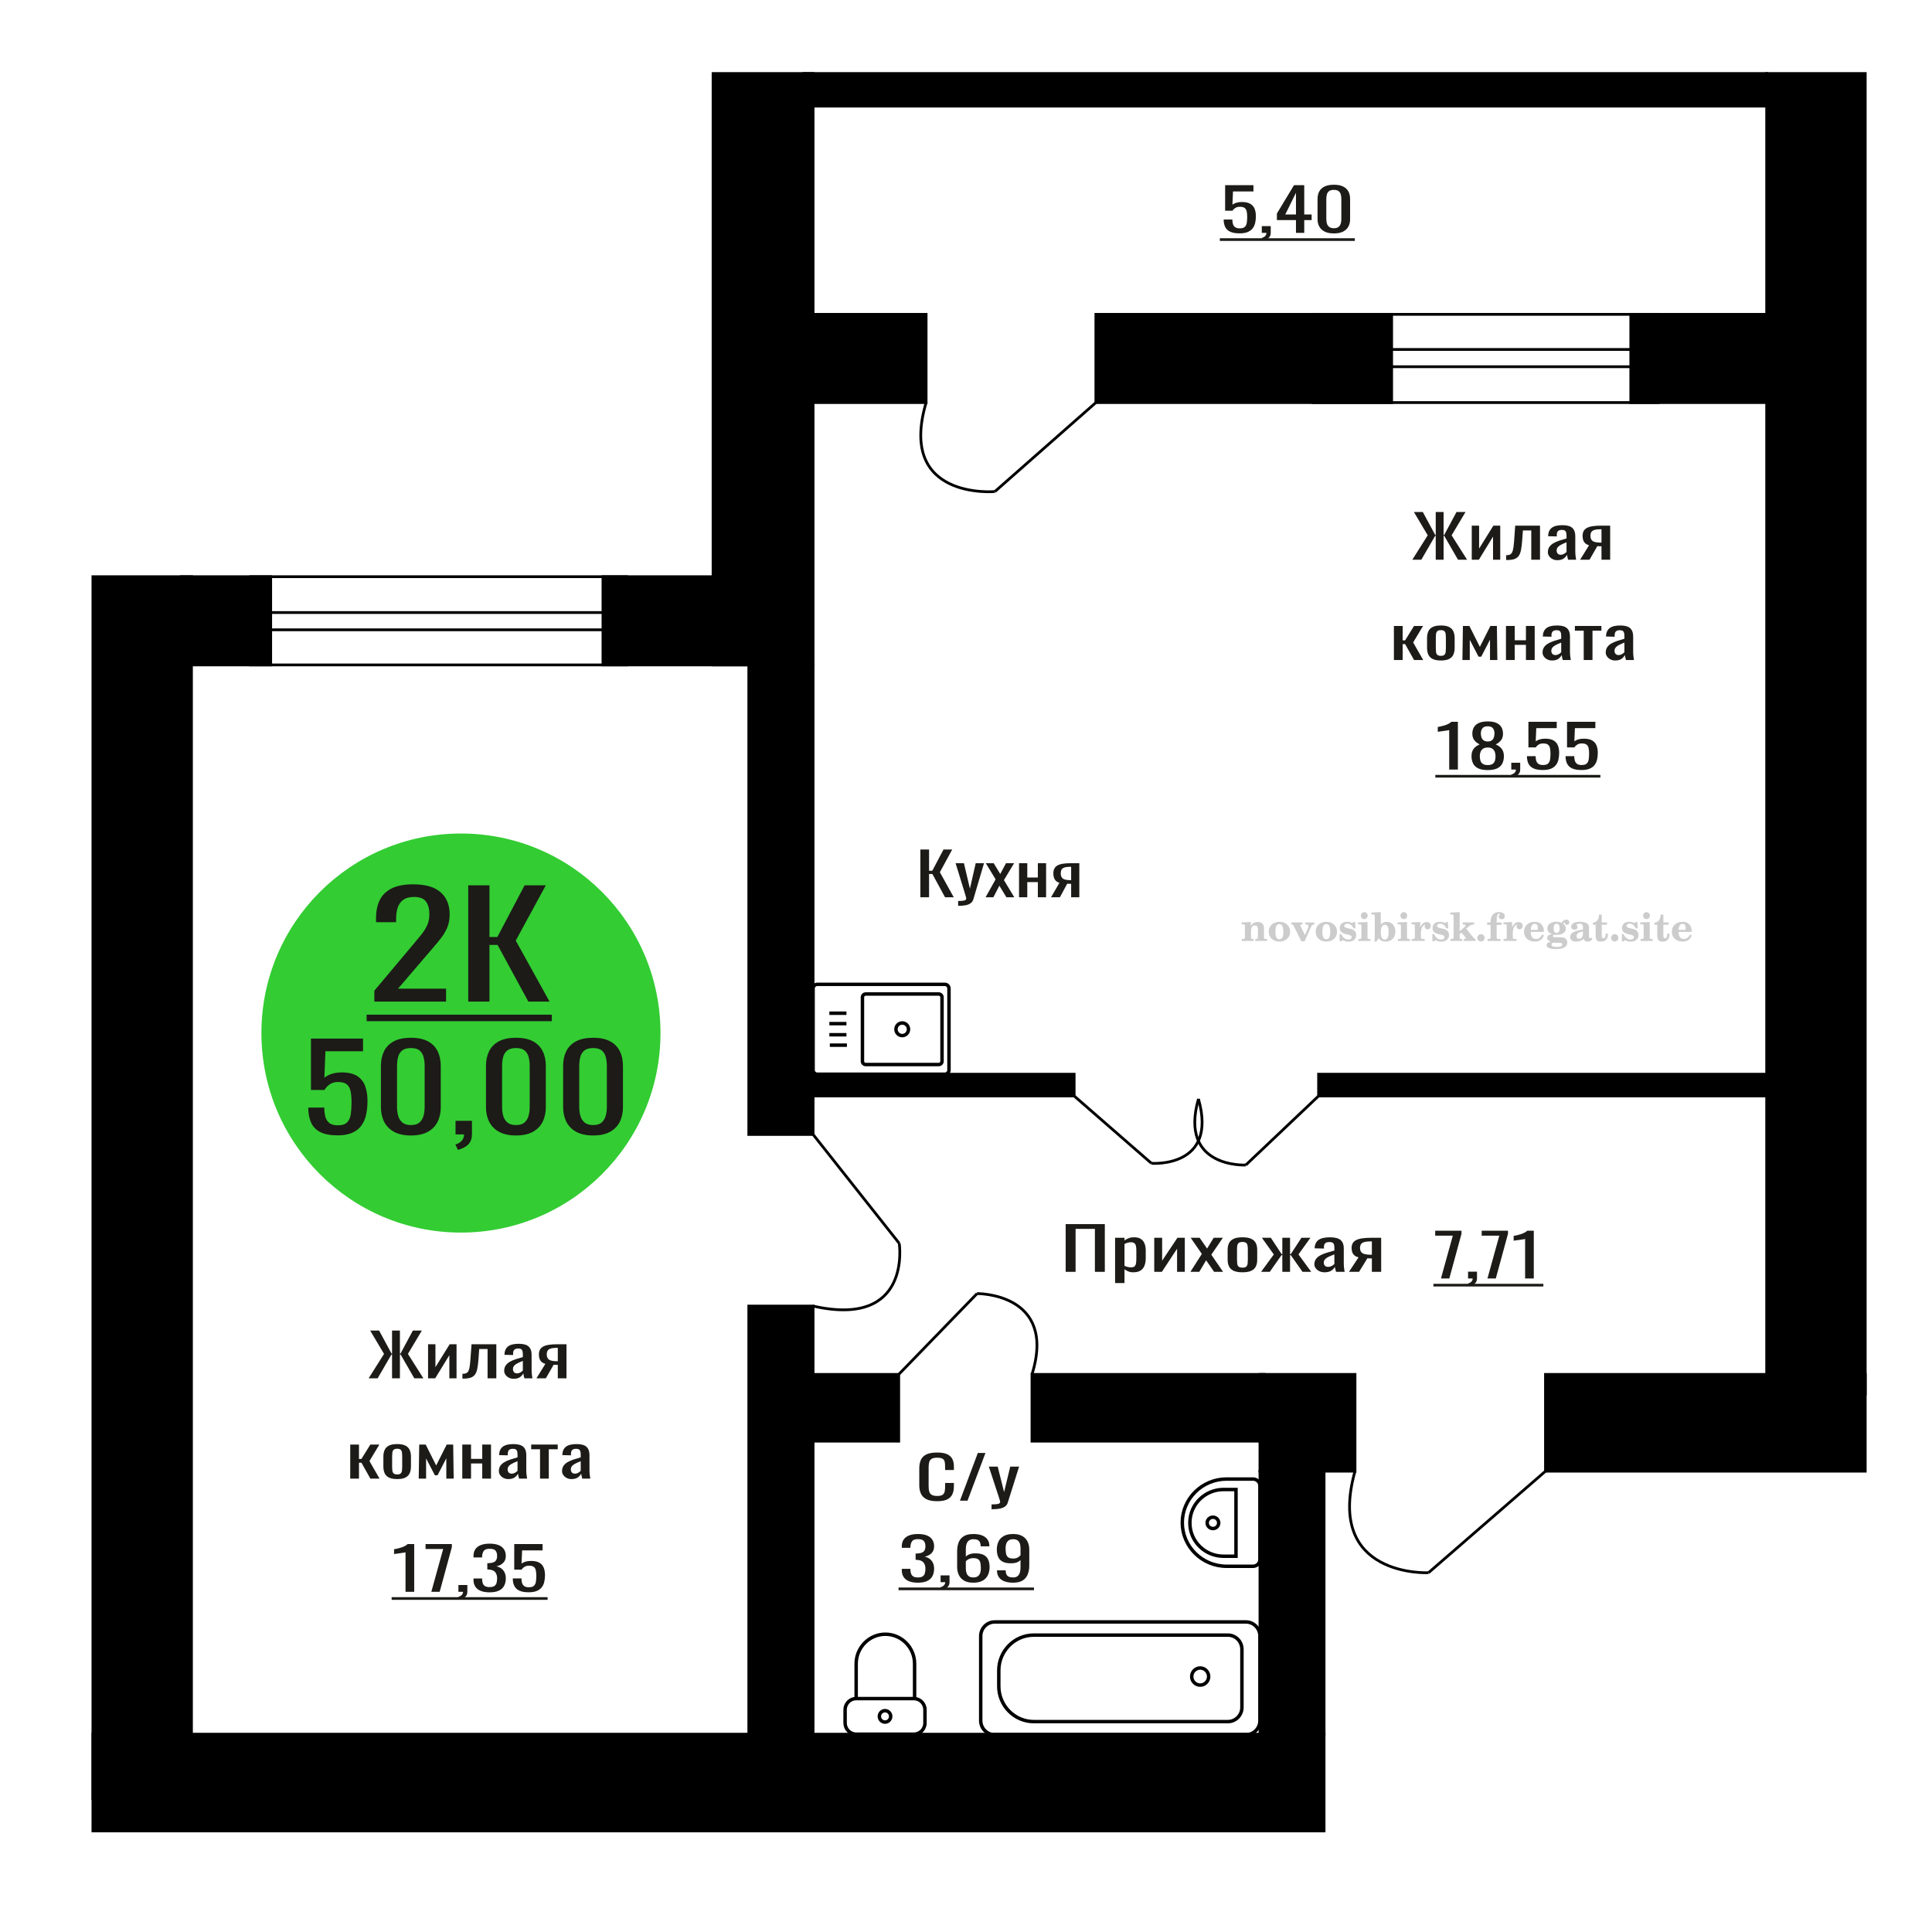 <?xml version="1.0" encoding="UTF-8"?>
<!DOCTYPE svg PUBLIC "-//W3C//DTD SVG 1.1//EN" "http://www.w3.org/Graphics/SVG/1.1/DTD/svg11.dtd">
<!-- Creator: CorelDRAW 2019 -->
<svg xmlns="http://www.w3.org/2000/svg" xml:space="preserve" width="140mm" height="140mm" version="1.1" style="shape-rendering:geometricPrecision; text-rendering:geometricPrecision; image-rendering:optimizeQuality; fill-rule:evenodd; clip-rule:evenodd"
viewBox="0 0 14000 14000"
 xmlns:xlink="http://www.w3.org/1999/xlink">
 <defs>
  <style type="text/css">
   <![CDATA[
    .str1 {stroke:black;stroke-width:25;stroke-miterlimit:22.926}
    .str0 {stroke:black;stroke-width:20;stroke-miterlimit:22.926}
    .fil1 {fill:none}
    .fil5 {fill:black}
    .fil2 {fill:#1C1B17}
    .fil4 {fill:#33CC33}
    .fil0 {fill:#1C1B17;fill-rule:nonzero}
    .fil3 {fill:#CCCCCC;fill-rule:nonzero}
   ]]>
  </style>
 </defs>
 <g id="Слой_x0020_1">
  <polygon class="fil0" points="6669.28,6501.87 6669.28,6155.98 6732.42,6155.98 6732.42,6309.71 6755.87,6309.71 6836.87,6155.98 6900.01,6155.98 6810.62,6320.38 6911.18,6501.87 6848.05,6501.87 6756.44,6333.19 6732.42,6333.19 6732.42,6501.87 "/>
  <path id="1" class="fil0" d="M6943.02 6563.79l0 -35.02c14.52,0 26.06,-0.5 34.63,-1.49 8.57,-1 14.71,-2.85 18.43,-5.55 3.73,-2.71 5.58,-6.48 5.58,-11.32 0,-2.56 -1.29,-8.26 -3.89,-17.08 -2.62,-8.83 -5.41,-18.22 -8.39,-28.18l-64.81 -210.1 60.34 0 43.57 184.47 41.9 -184.47 60.34 0 -77.09 260.48c-3.35,11.96 -9.5,21.43 -18.44,28.4 -8.94,6.98 -20.39,12.03 -34.36,15.16 -13.96,3.13 -30.81,4.7 -50.55,4.7l-7.26 0z"/>
  <polygon id="2" class="fil0" points="7141.89,6501.87 7214.52,6372.05 7143.56,6255.05 7200.55,6255.05 7248.03,6333.19 7289.93,6255.05 7348.58,6255.05 7274.85,6377.6 7349.7,6501.87 7292.72,6501.87 7241.88,6418.17 7198.31,6501.87 "/>
  <polygon id="3" class="fil0" points="7384.33,6501.87 7384.33,6255.05 7444.1,6255.05 7444.1,6358.81 7520.63,6358.81 7520.63,6255.05 7580.41,6255.05 7580.41,6501.87 7520.63,6501.87 7520.63,6392.12 7444.1,6392.12 7444.1,6501.87 "/>
  <path id="4" class="fil0" d="M7616.16 6501.87l60.9 -104.62c-10.43,-3.13 -18.9,-7.83 -25.42,-14.09 -6.53,-6.27 -11.27,-13.95 -14.24,-23.06 -2.99,-9.11 -4.48,-19.36 -4.48,-30.75 0,-13.1 2.24,-24.34 6.71,-33.74 4.46,-9.39 11.54,-17.08 21.22,-23.06 9.68,-5.97 22.54,-10.39 38.55,-13.23 16.02,-2.85 35.76,-4.27 59.21,-4.27l62.57 0 0 246.82 -59.21 0 0 -97.36c-5.96,0 -10.99,-0.07 -15.08,-0.22 -4.11,-0.14 -8.57,-0.35 -13.41,-0.64l-53.07 98.22 -64.25 0zm139.1 -123.84c0.75,0 1.96,0 3.64,0 1.67,0 2.69,0 3.07,0l0 -96.93c-0.38,0 -1.4,0 -3.07,0 -1.68,0 -2.71,0 -3.07,0 -17.51,0 -31.39,1.63 -41.63,4.91 -10.23,3.27 -17.41,8.39 -21.51,15.37 -4.09,6.97 -6.13,16.3 -6.13,27.97 0,16.23 4.75,28.33 14.24,36.3 9.49,7.97 27.65,12.1 54.46,12.38z"/>
  <polygon class="fil0" points="7722.21,9216.18 7722.21,8870.29 8005.94,8870.29 8005.94,9216.18 7934.04,9216.18 7934.04,8904.88 7794.1,8904.88 7794.1,9216.18 "/>
  <path id="1" class="fil0" d="M8080.36 9297.32l0 -327.96 68.06 0 0 19.64c8.06,-6.26 17.82,-11.67 29.28,-16.23 11.44,-4.55 25.01,-6.83 40.71,-6.83 19.08,0 34.23,3.35 45.48,10.04 11.23,6.69 19.6,15.08 25.13,25.19 5.51,10.11 9.12,20.36 10.8,30.75 1.7,10.39 2.55,19.28 2.55,26.69l0 59.78c0,17.37 -2.55,33.81 -7.63,49.32 -5.09,15.52 -14.31,28.04 -27.68,37.58 -13.34,9.54 -32.11,14.31 -56.29,14.31 -13.14,0 -24.81,-2.21 -35,-6.62 -10.17,-4.42 -19.29,-9.47 -27.35,-15.16l0 99.5 -68.06 0zm117.05 -113.59c11.87,0 20.36,-2.92 25.44,-8.76 5.09,-5.83 8.28,-13.73 9.55,-23.7 1.26,-9.96 1.9,-20.92 1.9,-32.88l0 -59.78c0,-10.25 -0.84,-19.72 -2.54,-28.4 -1.7,-8.68 -5.31,-15.59 -10.82,-20.71 -5.51,-5.13 -14.19,-7.69 -26.07,-7.69 -8.91,0 -17.4,1.28 -25.46,3.84 -8.06,2.57 -15.04,5.56 -20.99,8.97l0 158c6.37,3.13 13.58,5.77 21.63,7.9 8.06,2.14 17.18,3.21 27.36,3.21z"/>
  <polygon id="2" class="fil0" points="8364.09,9216.18 8364.09,8969.36 8421.33,8969.36 8421.33,9135.47 8532.03,8969.36 8585.47,8969.36 8585.47,9216.18 8529.49,9216.18 8529.49,9048.78 8419.43,9216.18 "/>
  <polygon id="3" class="fil0" points="8626.17,9216.18 8708.87,9086.36 8628.07,8969.36 8692.96,8969.36 8747.04,9047.5 8794.75,8969.36 8861.54,8969.36 8777.58,9091.91 8862.82,9216.18 8797.93,9216.18 8740.04,9132.48 8690.42,9216.18 "/>
  <path id="4" class="fil0" d="M9003.4 9219.6c-27.14,0 -48.56,-3.7 -64.25,-11.11 -15.7,-7.4 -26.83,-17.93 -33.4,-31.6 -6.57,-13.66 -9.86,-29.75 -9.86,-48.25l0 -71.74c0,-18.51 3.29,-34.59 9.86,-48.26 6.57,-13.66 17.7,-24.19 33.4,-31.6 15.69,-7.4 37.11,-11.1 64.25,-11.1 27.14,0 48.44,3.7 63.92,11.1 15.48,7.41 26.52,17.94 33.09,31.6 6.57,13.67 9.86,29.75 9.86,48.26l0 71.74c0,18.5 -3.29,34.59 -9.86,48.25 -6.57,13.67 -17.61,24.2 -33.09,31.6 -15.48,7.41 -36.78,11.11 -63.92,11.11zm0 -33.74c13.14,0 22.36,-2.56 27.66,-7.69 5.31,-5.12 8.49,-11.88 9.55,-20.28 1.06,-8.4 1.6,-17.15 1.6,-26.26l0 -77.29c0,-9.4 -0.54,-18.22 -1.6,-26.48 -1.06,-8.26 -4.24,-15.02 -9.55,-20.28 -5.3,-5.27 -14.52,-7.9 -27.66,-7.9 -13.15,0 -22.48,2.63 -27.99,7.9 -5.51,5.26 -8.81,12.02 -9.86,20.28 -1.06,8.26 -1.6,17.08 -1.6,26.48l0 77.29c0,9.11 0.54,17.86 1.6,26.26 1.05,8.4 4.35,15.16 9.86,20.28 5.51,5.13 14.84,7.69 27.99,7.69z"/>
  <polygon id="5" class="fil0" points="9138.26,9216.18 9230.5,9090.21 9143.98,8969.36 9208.87,8969.36 9287.11,9088.07 9292.2,9088.07 9292.2,8969.36 9348.19,8969.36 9348.19,9088.07 9353.27,9088.07 9430.88,8969.36 9495.77,8969.36 9409.25,9090.21 9501.49,9216.18 9438.52,9216.18 9353.27,9094.9 9348.19,9094.9 9348.19,9216.18 9292.2,9216.18 9292.2,9094.9 9286.48,9094.9 9201.23,9216.18 "/>
  <path id="6" class="fil0" d="M9598.19 9219.6c-14.42,0 -27.15,-2.78 -38.17,-8.33 -11.02,-5.55 -19.72,-12.67 -26.08,-21.35 -6.37,-8.69 -9.54,-17.87 -9.54,-27.55 0,-15.37 3.81,-28.32 11.44,-38.86 7.64,-10.53 18.13,-19.43 31.49,-26.68 13.37,-7.26 28.84,-13.6 46.44,-19.01 17.61,-5.41 36.15,-10.67 55.67,-15.8l0 -17.51c0,-9.96 -0.85,-18.22 -2.55,-24.76 -1.7,-6.55 -5.2,-11.46 -10.5,-14.74 -5.29,-3.27 -13.25,-4.91 -23.85,-4.91 -9.33,0 -16.87,1.43 -22.59,4.27 -5.72,2.85 -9.86,6.91 -12.41,12.17 -2.53,5.27 -3.81,11.46 -3.81,18.58l0 12.38 -67.42 -1.7c0.85,-27.33 10.17,-47.48 27.99,-60.43 17.8,-12.95 45.38,-19.43 82.69,-19.43 36.47,0 62.35,6.69 77.61,20.07 15.27,13.38 22.9,32.74 22.9,58.08l0 112.73c0,7.69 0.31,15.09 0.95,22.21 0.64,7.12 1.49,13.73 2.55,19.86 1.06,6.12 2.01,11.88 2.86,17.29l-62.34 0c-1.27,-4.55 -2.86,-10.32 -4.77,-17.29 -1.91,-6.98 -3.29,-13.31 -4.14,-19.01 -4.23,9.68 -12.39,18.72 -24.49,27.12 -12.08,8.4 -28.72,12.6 -49.93,12.6zm26.72 -39.29c6.78,0 13.14,-1.28 19.08,-3.84 5.93,-2.57 11.24,-5.48 15.9,-8.76 4.66,-3.27 7.85,-5.91 9.55,-7.9l0 -70.03c-10.61,3.98 -20.58,7.97 -29.9,11.96 -9.34,3.98 -17.5,8.18 -24.49,12.59 -7,4.42 -12.51,9.4 -16.55,14.95 -4.02,5.55 -6.03,11.89 -6.03,19 0,9.97 2.75,17.8 8.26,23.49 5.51,5.69 13.57,8.54 24.18,8.54z"/>
  <path id="7" class="fil0" d="M9775.03 9216.18l69.34 -104.62c-11.87,-3.13 -21.53,-7.83 -28.94,-14.09 -7.44,-6.27 -12.84,-13.95 -16.23,-23.06 -3.39,-9.11 -5.09,-19.36 -5.09,-30.75 0,-13.1 2.55,-24.34 7.64,-33.74 5.08,-9.39 13.14,-17.08 24.16,-23.06 11.03,-5.97 25.67,-10.39 43.9,-13.23 18.24,-2.85 40.72,-4.27 67.43,-4.27l71.25 0 0 246.82 -67.42 0 0 -97.36c-6.8,0 -12.52,-0.07 -17.18,-0.22 -4.68,-0.14 -9.76,-0.35 -15.27,-0.64l-60.44 98.22 -73.15 0zm158.39 -123.84c0.85,0 2.24,0 4.15,0 1.9,0 3.06,0 3.5,0l0 -96.93c-0.44,0 -1.6,0 -3.5,0 -1.91,0 -3.09,0 -3.51,0 -19.93,0 -35.73,1.63 -47.4,4.91 -11.65,3.27 -19.82,8.39 -24.49,15.37 -4.66,6.97 -6.98,16.3 -6.98,27.97 0,16.23 5.4,28.33 16.22,36.3 10.8,7.97 31.48,12.1 62.01,12.38z"/>
  <path class="fil1 str0" d="M10351.42 11396.51c0,0 -749.65,37.4 -532.54,-735.8"/>
  <line class="fil1 str0" x1="11199.22" y1="10660.71" x2="10351.42" y2= "11396.51" />
  <polygon class="fil0" points="2671.29,9987.78 2782.8,9810.99 2682.56,9641.89 2747.22,9641.89 2837.37,9808.85 2840.93,9808.85 2840.93,9641.89 2897.86,9641.89 2897.86,9808.85 2902.02,9808.85 2991.58,9641.89 3056.83,9641.89 2955.99,9810.99 3068.1,9987.78 3002.26,9987.78 2902.61,9814.83 2897.86,9814.83 2897.86,9987.78 2840.93,9987.78 2840.93,9814.83 2836.78,9814.83 2736.53,9987.78 "/>
  <polygon id="1" class="fil0" points="3101.91,9987.78 3101.91,9740.96 3155.28,9740.96 3155.28,9907.07 3258.5,9740.96 3308.32,9740.96 3308.32,9987.78 3256.12,9987.78 3256.12,9820.38 3153.51,9987.78 "/>
  <path id="2" class="fil0" d="M3351.02 9989.92l0 -34.59c11.86,0 21.25,-1.71 28.17,-5.13 6.93,-3.41 12.26,-9.18 16.01,-17.29 3.77,-8.12 6.63,-19.08 8.61,-32.88 1.98,-13.81 3.75,-31.11 5.34,-51.89l7.71 -107.18 179.72 0 0 246.82 -63.47 0 0 -212.23 -60.5 0 -5.33 72.59c-1.99,28.19 -4.85,51.53 -8.6,70.03 -3.77,18.51 -9.6,32.96 -17.5,43.35 -7.92,10.39 -18.49,17.72 -31.74,21.99 -13.25,4.27 -30.35,6.41 -51.31,6.41l-7.11 0z"/>
  <path id="3" class="fil0" d="M3722.32 9991.2c-13.44,0 -25.31,-2.78 -35.59,-8.33 -10.27,-5.55 -18.39,-12.67 -24.32,-21.35 -5.93,-8.69 -8.89,-17.87 -8.89,-27.55 0,-15.37 3.56,-28.32 10.67,-38.86 7.13,-10.53 16.91,-19.43 29.36,-26.68 12.46,-7.26 26.9,-13.6 43.3,-19.01 16.42,-5.41 33.71,-10.67 51.91,-15.8l0 -17.51c0,-9.96 -0.8,-18.22 -2.38,-24.76 -1.58,-6.55 -4.85,-11.46 -9.79,-14.74 -4.93,-3.27 -12.35,-4.91 -22.24,-4.91 -8.69,0 -15.72,1.43 -21.06,4.27 -5.33,2.85 -9.19,6.91 -11.57,12.17 -2.36,5.27 -3.55,11.46 -3.55,18.58l0 12.38 -62.87 -1.7c0.79,-27.33 9.49,-47.48 26.1,-60.43 16.6,-12.95 42.31,-19.43 77.1,-19.43 34.01,0 58.13,6.69 72.37,20.07 14.24,13.38 21.35,32.74 21.35,58.08l0 112.73c0,7.69 0.29,15.09 0.89,22.21 0.59,7.12 1.39,13.73 2.37,19.86 0.99,6.12 1.88,11.88 2.67,17.29l-58.13 0c-1.18,-4.55 -2.67,-10.32 -4.44,-17.29 -1.78,-6.98 -3.07,-13.31 -3.87,-19.01 -3.94,9.68 -11.55,18.72 -22.83,27.12 -11.27,8.4 -26.78,12.6 -46.56,12.6zm24.92 -39.29c6.32,0 12.25,-1.28 17.79,-3.84 5.53,-2.57 10.47,-5.48 14.82,-8.76 4.35,-3.27 7.32,-5.91 8.91,-7.9l0 -70.03c-9.89,3.98 -19.19,7.97 -27.88,11.96 -8.71,3.98 -16.32,8.18 -22.84,12.59 -6.52,4.42 -11.66,9.4 -15.43,14.95 -3.75,5.55 -5.62,11.89 -5.62,19 0,9.97 2.57,17.8 7.71,23.49 5.14,5.69 12.65,8.54 22.54,8.54z"/>
  <path id="4" class="fil0" d="M3887.21 9987.78l64.65 -104.62c-11.07,-3.13 -20.07,-7.83 -26.98,-14.09 -6.94,-6.27 -11.98,-13.95 -15.13,-23.06 -3.17,-9.11 -4.75,-19.36 -4.75,-30.75 0,-13.1 2.37,-24.34 7.12,-33.74 4.74,-9.39 12.26,-17.08 22.53,-23.06 10.28,-5.97 23.94,-10.39 40.94,-13.23 17,-2.85 37.96,-4.27 62.86,-4.27l66.44 0 0 246.82 -62.87 0 0 -97.36c-6.33,0 -11.67,-0.07 -16.01,-0.22 -4.36,-0.14 -9.1,-0.35 -14.24,-0.64l-56.35 98.22 -68.21 0zm147.69 -123.84c0.79,0 2.08,0 3.86,0 1.78,0 2.86,0 3.26,0l0 -96.93c-0.4,0 -1.48,0 -3.26,0 -1.78,0 -2.88,0 -3.27,0 -18.58,0 -33.32,1.63 -44.19,4.91 -10.87,3.27 -18.49,8.39 -22.84,15.37 -4.35,6.97 -6.51,16.3 -6.51,27.97 0,16.23 5.04,28.33 15.12,36.3 10.07,7.97 29.35,12.1 57.83,12.38z"/>
  <polygon id="5" class="fil0" points="2537.83,10714.58 2537.83,10467.76 2601.29,10467.76 2601.29,10571.95 2619.08,10571.95 2683.74,10467.76 2748.98,10467.76 2677.21,10587.33 2750.17,10714.58 2683.74,10714.58 2619.08,10599.28 2601.29,10599.28 2601.29,10714.58 "/>
  <path id="6" class="fil0" d="M2878.29 10718c-25.3,0 -45.28,-3.7 -59.9,-11.11 -14.64,-7.4 -25.02,-17.93 -31.14,-31.6 -6.13,-13.66 -9.2,-29.75 -9.2,-48.25l0 -71.74c0,-18.51 3.07,-34.59 9.2,-48.26 6.12,-13.66 16.5,-24.19 31.14,-31.6 14.62,-7.4 34.6,-11.1 59.9,-11.1 25.31,0 45.17,3.7 59.6,11.1 14.44,7.41 24.73,17.94 30.85,31.6 6.13,13.67 9.2,29.75 9.2,48.26l0 71.74c0,18.5 -3.07,34.59 -9.2,48.25 -6.12,13.67 -16.41,24.2 -30.85,31.6 -14.43,7.41 -34.29,11.11 -59.6,11.11zm0 -33.74c12.25,0 20.85,-2.56 25.8,-7.69 4.94,-5.12 7.91,-11.88 8.9,-20.28 0.99,-8.4 1.49,-17.15 1.49,-26.26l0 -77.29c0,-9.4 -0.5,-18.22 -1.49,-26.48 -0.99,-8.26 -3.96,-15.02 -8.9,-20.28 -4.95,-5.27 -13.55,-7.9 -25.8,-7.9 -12.26,0 -20.96,2.63 -26.1,7.9 -5.13,5.26 -8.2,12.02 -9.19,20.28 -0.99,8.26 -1.49,17.08 -1.49,26.48l0 77.29c0,9.11 0.5,17.86 1.49,26.26 0.99,8.4 4.06,15.16 9.19,20.28 5.14,5.13 13.84,7.69 26.1,7.69z"/>
  <polygon id="7" class="fil0" points="3034.29,10714.58 3037.85,10467.76 3084.71,10467.76 3160.63,10619.35 3237.14,10467.76 3284,10467.76 3287.56,10714.58 3234.18,10714.58 3234.18,10567.25 3170.72,10690.24 3151.13,10690.24 3087.67,10568.11 3087.67,10714.58 "/>
  <polygon id="8" class="fil0" points="3349.84,10714.58 3349.84,10467.76 3413.3,10467.76 3413.3,10571.52 3494.56,10571.52 3494.56,10467.76 3558.03,10467.76 3558.03,10714.58 3494.56,10714.58 3494.56,10604.83 3413.3,10604.83 3413.3,10714.58 "/>
  <path id="9" class="fil0" d="M3683.78 10718c-13.45,0 -25.31,-2.78 -35.59,-8.33 -10.28,-5.55 -18.39,-12.67 -24.32,-21.35 -5.93,-8.69 -8.89,-17.87 -8.89,-27.55 0,-15.37 3.56,-28.32 10.67,-38.86 7.12,-10.53 16.9,-19.43 29.36,-26.68 12.46,-7.26 26.89,-13.6 43.3,-19.01 16.41,-5.41 33.71,-10.67 51.9,-15.8l0 -17.51c0,-9.96 -0.79,-18.22 -2.37,-24.76 -1.59,-6.55 -4.85,-11.46 -9.8,-14.74 -4.93,-3.27 -12.34,-4.91 -22.23,-4.91 -8.7,0 -15.73,1.43 -21.06,4.27 -5.33,2.85 -9.2,6.91 -11.57,12.17 -2.36,5.27 -3.56,11.46 -3.56,18.58l0 12.38 -62.86 -1.7c0.79,-27.33 9.48,-47.48 26.1,-60.43 16.6,-12.95 42.31,-19.43 77.1,-19.43 34,0 58.13,6.69 72.37,20.07 14.23,13.38 21.34,32.74 21.34,58.08l0 112.73c0,7.69 0.3,15.09 0.89,22.21 0.6,7.12 1.39,13.73 2.38,19.86 0.98,6.12 1.87,11.88 2.66,17.29l-58.12 0c-1.18,-4.55 -2.67,-10.32 -4.45,-17.29 -1.78,-6.98 -3.07,-13.31 -3.86,-19.01 -3.94,9.68 -11.56,18.72 -22.83,27.12 -11.27,8.4 -26.78,12.6 -46.56,12.6zm24.91 -39.29c6.32,0 12.26,-1.28 17.8,-3.84 5.53,-2.57 10.47,-5.48 14.82,-8.76 4.35,-3.27 7.32,-5.91 8.9,-7.9l0 -70.03c-9.89,3.98 -19.18,7.97 -27.88,11.96 -8.7,3.98 -16.32,8.18 -22.83,12.59 -6.53,4.42 -11.67,9.4 -15.43,14.95 -3.75,5.55 -5.63,11.89 -5.63,19 0,9.97 2.57,17.8 7.71,23.49 5.14,5.69 12.66,8.54 22.54,8.54z"/>
  <polygon id="10" class="fil0" points="3913.32,10714.58 3913.32,10501.92 3849.26,10501.92 3849.26,10467.76 4041.44,10467.76 4041.44,10501.92 3976.78,10501.92 3976.78,10714.58 "/>
  <path id="11" class="fil0" d="M4141.67 10718c-13.45,0 -25.31,-2.78 -35.59,-8.33 -10.28,-5.55 -18.39,-12.67 -24.32,-21.35 -5.93,-8.69 -8.89,-17.87 -8.89,-27.55 0,-15.37 3.56,-28.32 10.67,-38.86 7.12,-10.53 16.9,-19.43 29.36,-26.68 12.46,-7.26 26.89,-13.6 43.3,-19.01 16.41,-5.41 33.71,-10.67 51.9,-15.8l0 -17.51c0,-9.96 -0.79,-18.22 -2.37,-24.76 -1.59,-6.55 -4.85,-11.46 -9.8,-14.74 -4.93,-3.27 -12.34,-4.91 -22.23,-4.91 -8.7,0 -15.73,1.43 -21.06,4.27 -5.33,2.85 -9.19,6.91 -11.57,12.17 -2.36,5.27 -3.56,11.46 -3.56,18.58l0 12.38 -62.86 -1.7c0.79,-27.33 9.49,-47.48 26.1,-60.43 16.6,-12.95 42.31,-19.43 77.1,-19.43 34,0 58.13,6.69 72.37,20.07 14.23,13.38 21.34,32.74 21.34,58.08l0 112.73c0,7.69 0.3,15.09 0.89,22.21 0.6,7.12 1.39,13.73 2.38,19.86 0.98,6.12 1.87,11.88 2.67,17.29l-58.13 0c-1.18,-4.55 -2.67,-10.32 -4.45,-17.29 -1.78,-6.98 -3.07,-13.31 -3.86,-19.01 -3.94,9.68 -11.56,18.72 -22.83,27.12 -11.27,8.4 -26.78,12.6 -46.56,12.6zm24.92 -39.29c6.32,0 12.25,-1.28 17.79,-3.84 5.53,-2.57 10.47,-5.48 14.82,-8.76 4.35,-3.27 7.32,-5.91 8.9,-7.9l0 -70.03c-9.89,3.98 -19.18,7.97 -27.87,11.96 -8.71,3.98 -16.33,8.18 -22.84,12.59 -6.53,4.42 -11.67,9.4 -15.43,14.95 -3.75,5.55 -5.63,11.89 -5.63,19 0,9.97 2.57,17.8 7.71,23.49 5.14,5.69 12.66,8.54 22.55,8.54z"/>
  <path class="fil0" d="M6790.98 10878.29c-34.09,0 -60.54,-5.12 -79.36,-15.37 -18.82,-10.25 -31.9,-24.06 -39.22,-41.42 -7.34,-17.37 -11,-36.72 -11,-58.08l0 -122.12c0,-23.35 3.66,-43.7 11,-61.07 7.32,-17.36 20.4,-30.81 39.22,-40.35 18.82,-9.54 45.27,-14.31 79.36,-14.31 30.11,0 53.98,3.99 71.61,11.96 17.64,7.97 30.32,19.36 38.05,34.16 7.72,14.81 11.59,32.6 11.59,53.38l0 27.33 -63.6 0 0 -24.34c0,-12.81 -0.89,-24.13 -2.67,-33.95 -1.78,-9.82 -6.64,-17.44 -14.57,-22.84 -7.92,-5.41 -21.2,-8.12 -39.83,-8.12 -19.01,0 -32.88,2.92 -41.6,8.76 -8.72,5.83 -14.37,14.09 -16.94,24.76 -2.58,10.68 -3.86,23.13 -3.86,37.37l0 137.07c0,17.37 1.98,31.1 5.94,41.21 3.96,10.1 10.5,17.29 19.62,21.56 9.11,4.27 21.39,6.41 36.84,6.41 18.24,0 31.31,-2.92 39.24,-8.76 7.92,-5.83 12.88,-13.87 14.85,-24.12 1.99,-10.25 2.98,-22.21 2.98,-35.87l0 -25.62 63.6 0 0 25.62c0,21.06 -3.56,39.64 -10.7,55.72 -7.13,16.09 -19.42,28.61 -36.85,37.58 -17.44,8.97 -42.01,13.45 -73.7,13.45z"/>
  <polygon id="1" class="fil0" points="6956.22,10874.45 7085.79,10528.56 7141.08,10528.56 7010.91,10874.45 "/>
  <path id="2" class="fil0" d="M7185.07 10936.37l0 -35.02c15.45,0 27.73,-0.5 36.84,-1.49 9.12,-1 15.66,-2.85 19.62,-5.55 3.96,-2.71 5.94,-6.48 5.94,-11.32 0,-2.56 -1.38,-8.26 -4.16,-17.08 -2.77,-8.83 -5.74,-18.22 -8.91,-28.18l-68.96 -210.1 64.2 0 46.37 184.48 44.58 -184.48 64.18 0 -82.01 260.48c-3.58,11.96 -10.11,21.43 -19.63,28.4 -9.5,6.98 -21.68,12.03 -36.55,15.16 -14.85,3.13 -32.78,4.7 -53.79,4.7l-7.72 0z"/>
  <path class="fil0" d="M6651.25 11468.78c-25.87,0 -47.43,-3.56 -64.67,-10.67 -17.26,-7.12 -30.19,-17.37 -38.81,-30.75 -8.63,-13.38 -12.94,-29.18 -12.94,-47.4l0 -11.53 62.32 0c0,1.14 0,2.35 0,3.63 0,1.28 0,2.64 0,4.06 0.4,10.25 2.07,19.5 5,27.76 2.95,8.25 8.24,14.8 15.88,19.64 7.65,4.84 18.73,7.26 33.22,7.26 15.29,0 26.86,-2.63 34.69,-7.9 7.85,-5.27 13.14,-12.74 15.88,-22.42 2.75,-9.68 4.11,-20.78 4.11,-33.31 0,-18.22 -4.59,-33.09 -13.81,-44.62 -9.21,-11.53 -25.37,-17.86 -48.51,-19 -1.17,-0.29 -2.64,-0.43 -4.4,-0.43 -1.77,0 -3.24,0 -4.42,0l0 -45.69c1.18,0 2.54,0 4.11,0 1.57,0 2.95,0 4.12,0 22.35,-0.57 38.42,-4.84 48.22,-12.81 9.81,-7.97 14.69,-21.21 14.69,-39.72 0,-15.65 -3.62,-28.18 -10.87,-37.57 -7.25,-9.4 -21.65,-14.09 -43.21,-14.09 -21.57,0 -35.87,5.19 -42.92,15.58 -7.07,10.39 -10.99,23.7 -11.78,39.93 0,1.14 0,2.35 0,3.63 0,1.28 0,2.49 0,3.63l-62.32 0 0 -11.53c0,-18.51 4.31,-34.31 12.94,-47.4 8.62,-13.1 21.65,-23.2 39.1,-30.32 17.44,-7.12 39.1,-10.68 64.98,-10.68 26.26,0 48.01,3.56 65.27,10.68 17.24,7.12 30.18,17.29 38.8,30.53 8.62,13.24 12.93,29.11 12.93,47.61 0,20.79 -6.17,37.44 -18.52,49.97 -12.34,12.52 -28.9,21.06 -49.68,25.62 14.5,3.13 26.75,8.54 36.75,16.22 10,7.69 17.73,17.44 23.23,29.26 5.48,11.81 8.22,25.55 8.22,41.2 0,20.5 -3.91,38.36 -11.76,53.59 -7.84,15.23 -20.38,27.05 -37.62,35.45 -17.25,8.39 -39.99,12.59 -68.22,12.59z"/>
  <path id="1" class="fil0" d="M6825.3 11520.88l-9.99 -19.64c10.59,-2.57 18.92,-7.05 24.99,-13.45 6.07,-6.41 9.12,-14.02 9.12,-22.85l-33.52 0 0 -49.11 64.68 0 0 48.26c0,15.08 -4.51,27.11 -13.53,36.08 -9.01,8.97 -22.94,15.87 -41.75,20.71z"/>
  <path id="2" class="fil0" d="M7052.85 11468.78c-27.43,0 -49.78,-5.05 -67.03,-15.16 -17.24,-10.1 -29.88,-23.77 -37.92,-40.99 -8.03,-17.22 -12.05,-36.37 -12.05,-57.43l0 -116.58c0,-22.49 3.52,-42.99 10.57,-61.49 7.07,-18.51 19.12,-33.31 36.18,-44.41 17.04,-11.1 40.47,-16.66 70.25,-16.66 24.7,0 45.58,3.28 62.63,9.83 17.06,6.54 30.18,16.08 39.39,28.61 9.21,12.52 14.02,27.75 14.4,45.69 0,0.57 0.11,1.35 0.31,2.35 0.19,0.99 0.29,1.92 0.29,2.77l-63.51 0c0,-16.79 -3.72,-29.6 -11.17,-38.43 -7.45,-8.83 -21.56,-13.24 -42.34,-13.24 -11.36,0 -21.16,2.64 -29.4,7.9 -8.23,5.27 -14.4,13.31 -18.52,24.13 -4.12,10.82 -6.17,24.77 -6.17,41.85l0 52.52c6.27,-7.12 15.19,-12.88 26.76,-17.29 11.56,-4.42 25.77,-6.62 42.63,-6.62 26.26,0 46.84,4.13 61.73,12.38 14.9,8.26 25.49,19.86 31.75,34.8 6.28,14.95 9.42,32.53 9.42,52.74 0,20.78 -3.92,39.71 -11.77,56.79 -7.84,17.08 -20.38,30.68 -37.62,40.78 -17.26,10.11 -40.18,15.16 -68.81,15.16zm0 -38c14.11,0 25.09,-2.92 32.94,-8.76 7.83,-5.83 13.42,-13.59 16.76,-23.27 3.33,-9.68 4.99,-20.21 4.99,-31.6 0,-13.66 -0.88,-26.33 -2.64,-38 -1.78,-11.67 -6.38,-21 -13.82,-27.97 -7.45,-6.98 -20.19,-10.46 -38.23,-10.46 -8.62,0 -16.45,1.13 -23.52,3.41 -7.05,2.28 -13.12,5.2 -18.22,8.76 -5.1,3.55 -9.21,7.33 -12.35,11.31l0 51.67c0,11.67 1.67,22.49 5,32.45 3.33,9.97 8.91,17.87 16.76,23.7 7.83,5.84 18.62,8.76 32.33,8.76z"/>
  <path id="3" class="fil0" d="M7341.56 11468.78c-24.69,0 -45.77,-3.34 -63.2,-10.03 -17.45,-6.69 -30.68,-16.44 -39.7,-29.25 -9.02,-12.81 -13.72,-28.33 -14.11,-46.55 0,-0.57 0,-1.21 0,-1.92 0,-0.71 0,-1.35 0,-1.92l62.91 0c0,16.51 3.73,29.25 11.18,38.22 7.45,8.96 21.95,13.45 43.51,13.45 11.76,0 21.55,-2.63 29.4,-7.9 7.84,-5.27 13.72,-13.38 17.64,-24.34 3.93,-10.96 5.88,-24.84 5.88,-41.64l0 -52.52c-5.88,7.12 -14.61,12.88 -26.16,17.29 -11.57,4.42 -25.97,6.62 -43.23,6.62 -26.25,0 -46.84,-4.2 -61.74,-12.59 -14.88,-8.4 -25.38,-20.07 -31.45,-35.02 -6.07,-14.94 -9.11,-32.38 -9.11,-52.31 0,-21.07 3.92,-40.07 11.75,-57.01 7.84,-16.93 20.48,-30.39 37.93,-40.35 17.44,-9.96 40.27,-14.95 68.5,-14.95 27.44,0 49.78,5.06 67.03,15.16 17.26,10.11 29.9,23.7 37.92,40.78 8.05,17.09 12.07,36.16 12.07,57.22l0 116.15c0,22.21 -3.54,42.71 -10.59,61.5 -7.05,18.78 -19.02,33.8 -35.87,45.05 -16.86,11.24 -40.38,16.86 -70.56,16.86zm0 -175.08c13.72,0 24.9,-2.49 33.52,-7.47 8.62,-4.98 15.28,-10.46 19.99,-16.44l0 -51.24c0,-11.96 -1.57,-22.85 -4.71,-32.67 -3.12,-9.82 -8.62,-17.65 -16.45,-23.48 -7.85,-5.84 -18.63,-8.76 -32.35,-8.76 -13.71,0 -24.59,2.99 -32.63,8.97 -8.04,5.98 -13.72,13.74 -17.05,23.27 -3.33,9.54 -5,20 -5,31.39 0,13.66 0.88,26.33 2.65,38 1.76,11.68 6.47,21 14.11,27.97 7.64,6.98 20.28,10.46 37.92,10.46z"/>
  <polygon id="4" class="fil2" points="6511.31,11503.76 7492.67,11503.76 7492.67,11523.17 6511.31,11523.17 "/>
  <polygon id="5" class="fil2" points="7492.67,11503.76 7492.67,11503.76 7492.67,11523.17 7492.67,11523.17 "/>
  <polygon class="fil0" points="10441.74,9264.16 10527.6,8954.14 10399.99,8954.14 10399.99,8918.27 10590.51,8918.27 10590.51,8940.47 10502.32,9264.16 "/>
  <path id="1" class="fil0" d="M10647.55 9320.1l-10 -19.64c10.59,-2.56 18.92,-7.05 24.99,-13.45 6.07,-6.41 9.12,-14.02 9.12,-22.85l-33.52 0 0 -49.11 64.68 0 0 48.26c0,15.08 -4.5,27.11 -13.52,36.08 -9.02,8.97 -22.93,15.87 -41.75,20.71z"/>
  <polygon id="2" class="fil0" points="10778.66,9264.16 10864.52,8954.14 10736.91,8954.14 10736.91,8918.27 10927.43,8918.27 10927.43,8940.47 10839.24,9264.16 "/>
  <path id="3" class="fil0" d="M11051.5 9264.16l0 -286.11c-0.39,0.28 -4.81,1.14 -13.24,2.56 -8.42,1.43 -17.92,2.85 -28.51,4.27 -10.58,1.43 -20,2.71 -28.22,3.85 -8.23,1.13 -12.54,1.7 -12.94,1.7l0 -34.59c6.66,-1.13 14.4,-2.7 23.23,-4.69 8.81,-2 17.83,-4.42 27.04,-7.26 9.21,-2.85 18.04,-6.41 26.47,-10.68 8.42,-4.27 15.57,-9.25 21.45,-14.94l47.63 0 0 345.89 -62.91 0z"/>
  <polygon id="4" class="fil2" points="10387.06,9302.98 11183.8,9302.98 11183.8,9322.39 10387.06,9322.39 "/>
  <path class="fil3" d="M8998.3 6818.39l0 -14.11 13.22 -0.28c3.86,-0.29 6.44,-1.13 7.71,-2.54 1.27,-1.41 1.93,-4.05 1.93,-7.91l0 -84.43c0,-4.56 -0.99,-7.52 -3.01,-9.03 -2.02,-1.46 -6.21,-2.21 -12.56,-2.21 -0.84,0 -2.21,0.05 -4.09,0.14 -1.88,0.1 -3.29,0.14 -4.33,0.14l0 -13.82 66.37 -3.11 0 27.05c6.78,-9.32 14.21,-16.14 22.25,-20.51 8.04,-4.38 17.26,-6.54 27.61,-6.54 15.66,0 27.24,4 34.76,12 7.53,7.99 11.29,20.27 11.29,36.83l0 63.49c0,3.86 0.66,6.5 1.98,7.95 1.36,1.51 3.9,2.31 7.66,2.5l13.22 0.28 0 14.11 -86.08 0 0 -14.11 9.69 -0.71c3.86,-0.18 6.4,-0.98 7.62,-2.4 1.27,-1.41 1.88,-4.04 1.88,-7.9l0 -58.98c0,-9.79 -1.69,-16.93 -5.03,-21.31 -3.34,-4.42 -8.75,-6.63 -16.18,-6.63 -10.16,0 -17.54,3.48 -22.15,10.49 -4.57,6.96 -6.87,18.44 -6.87,34.43l0 42.28c0,3.86 0.66,6.5 1.93,7.91 1.27,1.41 3.81,2.25 7.66,2.54l9.88 0.28 0 14.11 -86.36 0z"/>
  <path id="1" class="fil3" d="M9193.65 6751.55c0,-21.12 7.19,-38.33 21.54,-51.69 14.39,-13.36 33.02,-20.04 55.88,-20.04 22.67,0 41.25,6.68 55.74,20.08 14.53,13.41 21.78,30.63 21.78,51.65 0,21.03 -7.2,38.19 -21.55,51.46 -14.39,13.26 -33.02,19.9 -55.97,19.9 -22.95,0 -41.63,-6.64 -55.93,-19.85 -14.34,-13.22 -21.49,-30.39 -21.49,-51.51zm48.82 0c0,18.96 2.26,32.79 6.77,41.53 4.52,8.8 11.67,13.17 21.55,13.17 9.92,0 17.17,-4.37 21.77,-13.17 4.61,-8.74 6.92,-22.57 6.92,-41.53 0,-19.19 -2.26,-33.16 -6.82,-41.91 -4.56,-8.79 -11.76,-13.17 -21.59,-13.17 -9.97,0 -17.22,4.38 -21.78,13.17 -4.56,8.75 -6.82,22.72 -6.82,41.91z"/>
  <path id="2" class="fil3" d="M9375.06 6709.74c-2.11,-4.57 -4.33,-7.62 -6.58,-9.08 -2.31,-1.46 -5.6,-2.21 -9.83,-2.21l-1.09 0 0 -14.4 80.53 0 0 14.4 -6.07 0.56c-3.2,0.28 -5.5,0.85 -6.91,1.79 -1.36,0.89 -2.07,2.3 -2.07,4.14 0,0.8 0.33,2.11 0.89,3.85 0.61,1.74 1.37,3.53 2.31,5.37l29.63 62.46 23.14 -53.62c0.76,-1.83 1.32,-3.9 1.79,-6.16 0.47,-2.26 0.71,-4.24 0.71,-5.98 0,-3.48 -1.32,-6.3 -3.96,-8.37 -2.58,-2.02 -6.25,-3.2 -10.95,-3.48l-7.44 -0.56 0 -14.4 64.63 0 0 14.96c-6.07,0.28 -10.77,1.69 -14.11,4.28 -3.39,2.54 -6.73,7.62 -10.16,15.15l-45.72 102.77 -23.99 0 -54.75 -111.47z"/>
  <path id="3" class="fil3" d="M9533.72 6751.55c0,-21.12 7.19,-38.33 21.54,-51.69 14.39,-13.36 33.02,-20.04 55.88,-20.04 22.67,0 41.25,6.68 55.74,20.08 14.53,13.41 21.78,30.63 21.78,51.65 0,21.03 -7.2,38.19 -21.55,51.46 -14.39,13.26 -33.02,19.9 -55.97,19.9 -22.95,0 -41.63,-6.64 -55.93,-19.85 -14.34,-13.22 -21.49,-30.39 -21.49,-51.51zm48.82 0c0,18.96 2.26,32.79 6.77,41.53 4.52,8.8 11.67,13.17 21.55,13.17 9.92,0 17.17,-4.37 21.77,-13.17 4.61,-8.74 6.92,-22.57 6.92,-41.53 0,-19.19 -2.26,-33.16 -6.82,-41.91 -4.56,-8.79 -11.76,-13.17 -21.59,-13.17 -9.97,0 -17.22,4.38 -21.78,13.17 -4.56,8.75 -6.82,22.72 -6.82,41.91z"/>
  <path id="4" class="fil3" d="M9706.95 6768.72l12.18 0c5.79,12.79 13.12,22.58 22.01,29.35 8.94,6.77 18.87,10.16 29.87,10.16 7.2,0 12.89,-1.6 17.08,-4.75 4.23,-3.2 6.35,-7.43 6.35,-12.79 0,-4.8 -1.84,-8.47 -5.55,-11.06 -3.72,-2.59 -11.62,-5.13 -23.76,-7.62 -20.84,-4 -35.51,-9.64 -44.02,-16.84 -8.52,-7.19 -12.75,-17.26 -12.75,-30.19 0,-14.35 4.75,-25.45 14.25,-33.31 9.5,-7.9 23,-11.85 40.45,-11.85 6.49,0 12.7,0.8 18.49,2.45 5.83,1.64 11.15,3.99 15.94,7.1l11.06 -7.57 11.61 0 1.37 45.15 -13.27 0c-4.93,-10.58 -11.33,-18.91 -19.14,-24.88 -7.81,-5.98 -16.18,-8.99 -25.16,-8.99 -6.82,0 -12.37,1.51 -16.65,4.57 -4.33,3.05 -6.5,6.86 -6.5,11.47 0,8.75 11.15,15.1 33.4,19.05 2.68,0.47 4.75,0.85 6.21,1.13 15.71,2.92 27.56,8.23 35.46,15.95 7.91,7.71 11.86,17.73 11.86,30.01 0,14.81 -4.99,26.53 -14.96,35.18 -9.97,8.7 -23.57,13.03 -40.83,13.03 -7.71,0 -15.05,-0.89 -21.92,-2.73 -6.91,-1.83 -13.12,-4.47 -18.76,-7.95l-12.14 8.42 -11.34 0 -0.84 -52.49z"/>
  <path id="5" class="fil3" d="M9861.27 6634.95c0,-7.01 2.4,-12.94 7.25,-17.78 4.84,-4.89 10.67,-7.34 17.59,-7.34 6.63,0 12.37,2.45 17.26,7.38 4.85,4.94 7.29,10.82 7.29,17.74 0,6.91 -2.4,12.84 -7.24,17.87 -4.85,5.03 -10.59,7.53 -17.31,7.53 -6.92,0 -12.75,-2.45 -17.59,-7.39 -4.85,-4.94 -7.25,-10.91 -7.25,-18.01zm48.26 158.56c0,3.95 0.66,6.68 1.93,8.09 1.32,1.41 3.91,2.21 7.76,2.4l11.2 0.28 0 14.11 -87.21 0 0 -14.11 12.28 -0.28c3.81,-0.19 6.39,-0.99 7.71,-2.5 1.37,-1.45 2.02,-4.14 2.02,-7.99l0 -84.48c0,-4.47 -0.98,-7.48 -3.01,-8.94 -2.02,-1.46 -6.16,-2.21 -12.41,-2.21 -0.85,0 -2.17,0.05 -4.1,0.14 -1.88,0.1 -3.34,0.14 -4.46,0.14l0 -13.82 68.29 -3.11 0 112.28z"/>
  <path id="6" class="fil3" d="M10034.27 6700.99c-9.59,0 -16.74,4.75 -21.4,14.25 -4.7,9.55 -7.05,23.99 -7.05,43.37 0,16.27 2.39,28.64 7.24,37.16 4.84,8.51 11.9,12.74 21.21,12.74 9.64,0 16.75,-4.47 21.36,-13.45 4.61,-8.94 6.91,-22.81 6.91,-41.53 0,-17.69 -2.35,-30.81 -7.05,-39.51 -4.66,-8.71 -11.76,-13.03 -21.22,-13.03zm-74.97 121.92c0.94,-5.32 1.64,-10.59 2.07,-15.81 0.47,-5.22 0.7,-10.58 0.7,-16.09l0 -153.48c0,-4.42 -0.99,-7.38 -2.92,-8.84 -1.92,-1.46 -6.02,-2.21 -12.22,-2.21 -0.85,0 -2.26,0.05 -4.29,0.14 -2.02,0.1 -3.66,0.14 -4.84,0.14l0 -13.83 68.02 -3.38 0 89.79c5.78,-6.58 12.08,-11.43 18.86,-14.58 6.82,-3.11 14.44,-4.66 22.9,-4.66 19.01,0 34.39,6.49 46.15,19.48 11.76,12.98 17.64,30 17.64,51.03 0,21.87 -6.5,39.42 -19.43,52.68 -12.94,13.27 -29.96,19.9 -51.13,19.9 -11.19,0 -20.93,-1.98 -29.26,-5.93 -8.32,-3.9 -15.24,-9.83 -20.74,-17.73l-18.01 23.38 -13.5 0z"/>
  <path id="7" class="fil3" d="M10147.77 6634.95c0,-7.01 2.4,-12.94 7.25,-17.78 4.84,-4.89 10.67,-7.34 17.59,-7.34 6.63,0 12.37,2.45 17.26,7.38 4.85,4.94 7.29,10.82 7.29,17.74 0,6.91 -2.4,12.84 -7.24,17.87 -4.85,5.03 -10.59,7.53 -17.31,7.53 -6.92,0 -12.75,-2.45 -17.59,-7.39 -4.85,-4.94 -7.25,-10.91 -7.25,-18.01zm48.26 158.56c0,3.95 0.66,6.68 1.93,8.09 1.32,1.41 3.91,2.21 7.76,2.4l11.2 0.28 0 14.11 -87.21 0 0 -14.11 12.28 -0.28c3.81,-0.19 6.39,-0.99 7.71,-2.5 1.37,-1.45 2.02,-4.14 2.02,-7.99l0 -84.48c0,-4.47 -0.98,-7.48 -3.01,-8.94 -2.02,-1.46 -6.16,-2.21 -12.41,-2.21 -0.85,0 -2.17,0.05 -4.1,0.14 -1.88,0.1 -3.34,0.14 -4.46,0.14l0 -13.82 68.29 -3.11 0 112.28z"/>
  <path id="8" class="fil3" d="M10229.66 6818.39l0 -14.11 13.22 -0.28c3.86,-0.29 6.44,-1.13 7.71,-2.54 1.27,-1.41 1.93,-4.05 1.93,-7.91l0 -84.47c0,-4.52 -0.99,-7.53 -3.01,-8.99 -2.02,-1.46 -6.21,-2.21 -12.56,-2.21 -0.84,0 -2.21,0.05 -4.09,0.14 -1.88,0.1 -3.29,0.14 -4.33,0.14l0 -13.82 62.89 -3.11 0 38.85c5.55,-12.74 12.14,-22.39 19.9,-28.88 7.71,-6.44 16.41,-9.69 26.15,-9.69 9.03,0 16.37,2.54 22.01,7.58 5.65,5.08 8.47,11.52 8.47,19.42 0,7.72 -2.07,13.88 -6.26,18.53 -4.18,4.66 -9.69,6.97 -16.51,6.97 -6.35,0 -11.52,-2.03 -15.52,-6.12 -4,-4.09 -6.02,-9.41 -6.02,-15.94 0,-2.59 0.42,-4.94 1.27,-7.15 0.8,-2.21 2.12,-4.33 3.86,-6.35 -10.49,3.38 -18.44,10.67 -23.94,21.77 -5.51,11.11 -8.28,25.59 -8.28,43.42l0 29.91c0,3.86 0.66,6.5 1.97,7.95 1.37,1.51 3.91,2.31 7.67,2.5l18.02 0.28 0 14.11 -94.55 0z"/>
  <path id="9" class="fil3" d="M10379.29 6768.72l12.18 0c5.79,12.79 13.12,22.58 22.01,29.35 8.94,6.77 18.87,10.16 29.87,10.16 7.2,0 12.89,-1.6 17.08,-4.75 4.23,-3.2 6.35,-7.43 6.35,-12.79 0,-4.8 -1.84,-8.47 -5.55,-11.06 -3.72,-2.59 -11.62,-5.13 -23.76,-7.62 -20.84,-4 -35.51,-9.64 -44.02,-16.84 -8.52,-7.19 -12.75,-17.26 -12.75,-30.19 0,-14.35 4.75,-25.45 14.25,-33.31 9.5,-7.9 23,-11.85 40.45,-11.85 6.49,0 12.7,0.8 18.49,2.45 5.83,1.64 11.15,3.99 15.94,7.1l11.06 -7.57 11.61 0 1.37 45.15 -13.27 0c-4.93,-10.58 -11.33,-18.91 -19.14,-24.88 -7.81,-5.98 -16.18,-8.99 -25.16,-8.99 -6.82,0 -12.37,1.51 -16.65,4.57 -4.33,3.05 -6.5,6.86 -6.5,11.47 0,8.75 11.15,15.1 33.4,19.05 2.68,0.47 4.75,0.85 6.21,1.13 15.71,2.92 27.56,8.23 35.46,15.95 7.91,7.71 11.86,17.73 11.86,30.01 0,14.81 -4.99,26.53 -14.96,35.18 -9.97,8.7 -23.57,13.03 -40.83,13.03 -7.71,0 -15.05,-0.89 -21.92,-2.73 -6.91,-1.83 -13.12,-4.47 -18.76,-7.95l-12.14 8.42 -11.34 0 -0.84 -52.49z"/>
  <path id="10" class="fil3" d="M10533.05 6637.49c0,-4.38 -0.94,-7.34 -2.82,-8.8 -1.88,-1.46 -5.93,-2.21 -12.14,-2.21 -0.7,0 -2.12,0.05 -4.19,0.14 -2.02,0.1 -3.66,0.14 -4.84,0.14l0 -13.83 68.3 -3.38 0 137.96 33.91 -28.51c2.96,-2.4 5.13,-4.56 6.54,-6.54 1.46,-1.97 2.16,-3.85 2.16,-5.59 0,-2.78 -1.31,-4.8 -3.95,-6.12 -2.59,-1.36 -6.54,-2.02 -11.76,-2.02 -0.47,0 -1.27,0.05 -2.35,0.14 -1.08,0.09 -1.93,0.14 -2.49,0.14l0 -14.67 82.92 0 0 14.67c-7.15,0 -13.59,0.94 -19.33,2.82 -5.74,1.88 -11.15,4.89 -16.18,9.03l-22.86 18.35 52.73 64.86c2.82,3.58 5.45,6.21 7.81,7.81 2.4,1.6 4.89,2.4 7.43,2.4l0.56 0 0 14.11 -85.51 0 0 -14.11 6.77 -0.28c2.59,-0.19 4.52,-0.76 5.93,-1.7 1.36,-0.98 2.07,-2.3 2.07,-3.95 0,-1.55 -1.27,-3.9 -3.72,-7.01 -0.65,-0.84 -1.12,-1.45 -1.41,-1.78l-25.73 -31.28 -13.54 11 0 24.27c0,3.86 0.66,6.5 1.93,7.95 1.27,1.51 3.85,2.31 7.71,2.5l9.27 0.28 0 14.11 -85.23 0 0 -14.11 12.23 -0.28c3.76,-0.19 6.35,-0.99 7.71,-2.5 1.36,-1.45 2.07,-4.09 2.07,-7.95l0 -156.06z"/>
  <path id="11" class="fil3" d="M10731.78 6769.28c7.15,0 13.35,2.59 18.58,7.81 5.22,5.18 7.85,11.38 7.85,18.63 0,7.29 -2.59,13.54 -7.81,18.77 -5.17,5.22 -11.38,7.85 -18.62,7.85 -7.2,0 -13.36,-2.63 -18.54,-7.85 -5.22,-5.23 -7.8,-11.48 -7.8,-18.77 0,-7.15 2.63,-13.36 7.85,-18.58 5.22,-5.22 11.38,-7.86 18.49,-7.86z"/>
  <path id="12" class="fil3" d="M10776.37 6702.12l0 -17.78 25.02 0 0 -5.65c0,-21.97 5.22,-38.99 15.71,-51.17 10.49,-12.19 25.21,-18.26 44.12,-18.26 13.27,0 23.76,2.73 31.52,8.14 7.76,5.41 11.66,12.7 11.66,21.87 0,6.82 -2.07,12.19 -6.21,16.09 -4.14,3.9 -9.87,5.83 -17.26,5.83 -6.07,0 -11.01,-1.78 -14.82,-5.36 -3.81,-3.57 -5.73,-8.18 -5.73,-13.78 0,-5.88 2.63,-11.1 7.95,-15.71 1.08,-1.08 1.64,-1.79 1.64,-2.07 0,-0.99 -0.47,-1.74 -1.36,-2.16 -0.94,-0.47 -2.45,-0.71 -4.57,-0.71 -7,0 -11.85,3.58 -14.53,10.68 -2.73,7.1 -4.09,21.54 -4.09,43.32l0 8.94 35.51 0 0 17.78 -35.51 0 0 91.43c0,4.14 0.84,6.97 2.59,8.47 1.74,1.51 5.08,2.26 10.01,2.26l15.06 0 0 14.11 -93.7 0 0 -14.11 12.37 -0.28c3.76,-0.19 6.3,-0.99 7.67,-2.5 1.31,-1.45 1.97,-4.09 1.97,-7.95l0 -91.43 -25.02 0z"/>
  <path id="13" class="fil3" d="M10895.37 6818.39l0 -14.11 13.22 -0.28c3.86,-0.29 6.44,-1.13 7.71,-2.54 1.27,-1.41 1.93,-4.05 1.93,-7.91l0 -84.47c0,-4.52 -0.99,-7.53 -3.01,-8.99 -2.02,-1.46 -6.21,-2.21 -12.56,-2.21 -0.84,0 -2.21,0.05 -4.09,0.14 -1.88,0.1 -3.29,0.14 -4.33,0.14l0 -13.82 62.89 -3.11 0 38.85c5.55,-12.74 12.14,-22.39 19.9,-28.88 7.71,-6.44 16.41,-9.69 26.15,-9.69 9.03,0 16.37,2.54 22.01,7.58 5.65,5.08 8.47,11.52 8.47,19.42 0,7.72 -2.07,13.88 -6.26,18.53 -4.18,4.66 -9.69,6.97 -16.51,6.97 -6.35,0 -11.52,-2.03 -15.52,-6.12 -4,-4.09 -6.02,-9.41 -6.02,-15.94 0,-2.59 0.42,-4.94 1.27,-7.15 0.8,-2.21 2.12,-4.33 3.86,-6.35 -10.49,3.38 -18.44,10.67 -23.94,21.77 -5.51,11.11 -8.28,25.59 -8.28,43.42l0 29.91c0,3.86 0.66,6.5 1.97,7.95 1.37,1.51 3.91,2.31 7.67,2.5l18.02 0.28 0 14.11 -94.55 0z"/>
  <path id="14" class="fil3" d="M11174.82 6771.82l12.42 5.93c-4.42,14.77 -12.14,26.01 -23.19,33.68 -11.1,7.67 -25.17,11.48 -42.24,11.48 -23.43,0 -42.29,-6.59 -56.68,-19.71 -14.35,-13.13 -21.54,-30.34 -21.54,-51.65 0,-21.26 7.15,-38.57 21.4,-51.83 14.3,-13.27 32.97,-19.9 56.02,-19.9 21.02,0 37.35,6.07 49.01,18.25 11.67,12.14 17.5,29.21 17.5,51.13l0 3.71 -94.83 0 0 1.93c0,16.33 3.3,28.65 9.83,36.97 6.59,8.33 16.37,12.47 29.31,12.47 9.45,0 17.78,-2.73 24.93,-8.19 7.19,-5.45 13.21,-13.54 18.06,-24.27zm-82.13 -33.58l43.37 0c2.96,0 5.03,-0.66 6.21,-1.93 1.18,-1.27 1.79,-3.62 1.79,-7.05 0,-12.14 -1.84,-20.98 -5.46,-26.49 -3.62,-5.5 -9.31,-8.27 -17.12,-8.27 -8.98,0 -15.85,3.62 -20.6,10.81 -4.71,7.25 -7.43,18.21 -8.19,32.93z"/>
  <path id="15" class="fil3" d="M11239.35 6823.52c-9.12,-2.31 -15.99,-5.69 -20.65,-10.26 -4.65,-4.56 -6.96,-10.16 -6.96,-16.88 0,-7.43 3.06,-13.55 9.22,-18.39 6.16,-4.8 15.05,-8.09 26.62,-9.84 -11.38,-3.05 -20.03,-8.04 -26.01,-15.05 -5.97,-6.96 -8.98,-15.47 -8.98,-25.49 0,-14.3 6.07,-25.97 18.2,-34.9 12.14,-8.99 27.99,-13.45 47.56,-13.45 6.91,0 13.4,0.7 19.56,2.07 6.17,1.36 12.14,3.43 17.92,6.16l4.85 -7.01c3.76,-5.36 8.28,-9.46 13.5,-12.37 5.22,-2.92 10.68,-4.38 16.37,-4.38 6.25,0 11.33,1.79 15.28,5.37 3.96,3.62 5.93,8.23 5.93,13.82 0,5.51 -1.5,10.02 -4.56,13.46 -3.01,3.43 -6.96,5.17 -11.81,5.17 -3.34,0 -6.16,-0.7 -8.56,-2.12 -2.4,-1.45 -4.33,-3.62 -5.78,-6.53 -0.57,-1.13 -0.9,-2.5 -1.09,-4.14 -0.28,-2.31 -1.27,-3.48 -2.91,-3.58 -1.65,0 -3.48,0.8 -5.51,2.4 -2.02,1.6 -3.66,3.62 -4.93,6.07 6.96,4.8 12.04,9.92 15.24,15.43 3.19,5.55 4.79,11.9 4.79,19.05 0,14.34 -5.83,25.58 -17.45,33.72 -11.62,8.14 -27.75,12.23 -48.4,12.23 -1.74,0 -4.18,-0.09 -7.34,-0.28 -3.1,-0.19 -5.36,-0.28 -6.72,-0.28 -4.33,0 -7.72,0.8 -10.11,2.44 -2.45,1.6 -3.67,3.81 -3.67,6.64 0,3.24 1.08,5.5 3.24,6.77 2.17,1.27 5.93,1.93 11.34,1.93l20.46 0c10.72,0 20.08,0.33 28.03,1.03 8,0.71 13.45,1.6 16.51,2.68 7.72,2.78 13.74,7.34 18.06,13.78 4.33,6.45 6.5,13.88 6.5,22.3 0,14.86 -7.06,26.29 -21.17,34.29 -14.11,8 -34.34,11.99 -60.73,11.99 -22.43,0 -39.32,-2.44 -50.65,-7.29 -11.34,-4.89 -17.03,-12.13 -17.03,-21.77 0,-6.35 2.77,-11.62 8.28,-15.9 5.5,-4.28 13.36,-7.25 23.56,-8.89zm13.88 7.85c-3.58,1.46 -6.12,3.15 -7.62,5.04 -1.51,1.88 -2.26,4.32 -2.26,7.38 0,6.16 2.68,10.72 8,13.64 5.31,2.96 13.59,4.42 24.83,4.42 15.24,0 26.53,-1.41 33.82,-4.18 7.29,-2.83 10.96,-7.15 10.96,-13.08 0,-4.66 -1.97,-8.04 -5.93,-10.11 -3.95,-2.07 -10.72,-3.11 -20.32,-3.11l-41.48 0zm4.8 -104.51c0,11.61 1.74,20.08 5.22,25.4 3.53,5.31 8.98,7.99 16.46,7.99 7.53,0 13.08,-2.68 16.7,-8.09 3.57,-5.36 5.36,-13.78 5.36,-25.3 0,-11.29 -1.79,-19.66 -5.36,-25.07 -3.62,-5.41 -9.17,-8.14 -16.7,-8.14 -7.48,0 -12.93,2.73 -16.46,8.14 -3.48,5.41 -5.22,13.78 -5.22,25.07z"/>
  <path id="16" class="fil3" d="M11470.59 6750.09c-16.7,2.68 -28.6,6.63 -35.66,11.86 -7.1,5.22 -10.63,12.55 -10.63,22.06 0,5.78 1.6,10.34 4.75,13.78 3.15,3.38 7.43,5.08 12.75,5.08 8.7,0 15.71,-3.25 20.93,-9.74 5.22,-6.49 7.86,-15.38 7.86,-26.67l0 -16.37zm43.74 35.75c0,4.52 0.8,7.71 2.4,9.64 1.6,1.93 4.23,2.87 7.81,2.87 1.64,0 3.52,-0.47 5.64,-1.46 2.12,-0.94 3.43,-1.41 4,-1.41 1.08,0 1.97,0.33 2.63,1.08 0.61,0.76 0.94,1.79 0.94,3.2 0,5.88 -3.34,11.25 -10.06,16.14 -6.73,4.84 -14.77,7.29 -24.13,7.29 -7.01,0 -12.98,-1.84 -17.92,-5.55 -4.99,-3.72 -7.9,-8.52 -8.85,-14.35 -7.71,6.3 -16.46,11.2 -26.24,14.68 -9.79,3.48 -19.85,5.22 -30.25,5.22 -13.5,0 -23.99,-2.92 -31.42,-8.8 -7.43,-5.88 -11.14,-14.16 -11.14,-24.83 0,-14.21 7.47,-25.64 22.38,-34.2 14.92,-8.61 38.53,-15.05 70.75,-19.38l0 -15.33c0,-9.93 -1.98,-16.94 -5.93,-21.07 -3.95,-4.14 -10.53,-6.21 -19.71,-6.21 -5.97,0 -11,0.98 -15.05,2.96 -4.09,1.98 -6.16,4.28 -6.16,6.82 0,0.66 1.22,2.54 3.67,5.69 2.44,3.11 3.67,6.59 3.67,10.49 0,5.32 -2.07,9.6 -6.26,12.89 -4.18,3.24 -9.64,4.89 -16.32,4.89 -6.82,0 -12.47,-1.97 -16.98,-5.93 -4.47,-3.95 -6.73,-8.89 -6.73,-14.86 0,-11.76 5.65,-20.88 16.94,-27.37 11.33,-6.45 27.28,-9.69 47.97,-9.69 11.57,0 21.73,1.17 30.53,3.52 8.75,2.31 15.99,5.79 21.68,10.35 4.52,3.53 7.67,7.48 9.46,11.95 1.79,4.42 2.68,11.24 2.68,20.41l0 60.35z"/>
  <path id="17" class="fil3" d="M11651.07 6765.05c0,0.66 0.09,1.65 0.24,2.96 0.14,1.32 0.18,2.31 0.18,2.97 0,16.51 -4.37,29.39 -13.12,38.66 -8.8,9.22 -20.98,13.83 -36.55,13.83 -14.2,0 -24.32,-3.34 -30.29,-10.07 -5.97,-6.68 -8.94,-18.48 -8.94,-35.41l0 -77 -20.32 0 0 -15.15c13.97,-0.89 24.84,-6.35 32.55,-16.27 7.72,-9.93 11.95,-23.95 12.7,-41.96l19.38 0 0 56.73 38.1 0 0 16.65 -38.1 0 0 74.78c0,9.55 0.9,15.9 2.64,19.01 1.74,3.15 4.79,4.7 9.22,4.7 5.41,0 9.5,-2.87 12.32,-8.56 2.77,-5.69 4.33,-14.3 4.61,-25.87l15.38 0z"/>
  <path id="18" class="fil3" d="M11700.98 6769.28c7.15,0 13.35,2.59 18.58,7.81 5.22,5.18 7.85,11.38 7.85,18.63 0,7.29 -2.59,13.54 -7.81,18.77 -5.17,5.22 -11.38,7.85 -18.62,7.85 -7.2,0 -13.36,-2.63 -18.54,-7.85 -5.22,-5.23 -7.8,-11.48 -7.8,-18.77 0,-7.15 2.63,-13.36 7.85,-18.58 5.22,-5.22 11.38,-7.86 18.49,-7.86z"/>
  <path id="19" class="fil3" d="M11752.25 6768.72l12.18 0c5.79,12.79 13.12,22.58 22.01,29.35 8.94,6.77 18.87,10.16 29.87,10.16 7.2,0 12.89,-1.6 17.08,-4.75 4.23,-3.2 6.35,-7.43 6.35,-12.79 0,-4.8 -1.84,-8.47 -5.55,-11.06 -3.72,-2.59 -11.62,-5.13 -23.76,-7.62 -20.84,-4 -35.51,-9.64 -44.02,-16.84 -8.52,-7.19 -12.75,-17.26 -12.75,-30.19 0,-14.35 4.75,-25.45 14.25,-33.31 9.5,-7.9 23,-11.85 40.45,-11.85 6.49,0 12.7,0.8 18.49,2.45 5.83,1.64 11.15,3.99 15.94,7.1l11.06 -7.57 11.61 0 1.37 45.15 -13.27 0c-4.93,-10.58 -11.33,-18.91 -19.14,-24.88 -7.81,-5.98 -16.18,-8.99 -25.16,-8.99 -6.82,0 -12.37,1.51 -16.65,4.57 -4.33,3.05 -6.5,6.86 -6.5,11.47 0,8.75 11.15,15.1 33.4,19.05 2.68,0.47 4.75,0.85 6.21,1.13 15.71,2.92 27.56,8.23 35.46,15.95 7.91,7.71 11.86,17.73 11.86,30.01 0,14.81 -4.99,26.53 -14.96,35.18 -9.97,8.7 -23.57,13.03 -40.83,13.03 -7.71,0 -15.05,-0.89 -21.92,-2.73 -6.91,-1.83 -13.12,-4.47 -18.76,-7.95l-12.14 8.42 -11.34 0 -0.84 -52.49z"/>
  <path id="20" class="fil3" d="M11906.57 6634.95c0,-7.01 2.4,-12.94 7.25,-17.78 4.84,-4.89 10.67,-7.34 17.59,-7.34 6.63,0 12.37,2.45 17.26,7.38 4.85,4.94 7.29,10.82 7.29,17.74 0,6.91 -2.4,12.84 -7.24,17.87 -4.85,5.03 -10.59,7.53 -17.31,7.53 -6.92,0 -12.75,-2.45 -17.59,-7.39 -4.85,-4.94 -7.25,-10.91 -7.25,-18.01zm48.26 158.56c0,3.95 0.66,6.68 1.93,8.09 1.32,1.41 3.91,2.21 7.76,2.4l11.2 0.28 0 14.11 -87.21 0 0 -14.11 12.28 -0.28c3.81,-0.19 6.39,-0.99 7.71,-2.5 1.37,-1.45 2.02,-4.14 2.02,-7.99l0 -84.48c0,-4.47 -0.98,-7.48 -3.01,-8.94 -2.02,-1.46 -6.16,-2.21 -12.41,-2.21 -0.85,0 -2.17,0.05 -4.1,0.14 -1.88,0.1 -3.34,0.14 -4.46,0.14l0 -13.82 68.29 -3.11 0 112.28z"/>
  <path id="21" class="fil3" d="M12097.54 6765.05c0,0.66 0.09,1.65 0.24,2.96 0.14,1.32 0.18,2.31 0.18,2.97 0,16.51 -4.37,29.39 -13.12,38.66 -8.8,9.22 -20.98,13.83 -36.55,13.83 -14.2,0 -24.32,-3.34 -30.29,-10.07 -5.97,-6.68 -8.94,-18.48 -8.94,-35.41l0 -77 -20.32 0 0 -15.15c13.97,-0.89 24.84,-6.35 32.55,-16.27 7.72,-9.93 11.95,-23.95 12.7,-41.96l19.38 0 0 56.73 38.1 0 0 16.65 -38.1 0 0 74.78c0,9.55 0.9,15.9 2.64,19.01 1.74,3.15 4.79,4.7 9.22,4.7 5.41,0 9.5,-2.87 12.32,-8.56 2.77,-5.69 4.33,-14.3 4.61,-25.87l15.38 0z"/>
  <path id="22" class="fil3" d="M12246.13 6771.82l12.42 5.93c-4.42,14.77 -12.14,26.01 -23.19,33.68 -11.1,7.67 -25.17,11.48 -42.24,11.48 -23.43,0 -42.29,-6.59 -56.68,-19.71 -14.35,-13.13 -21.54,-30.34 -21.54,-51.65 0,-21.26 7.15,-38.57 21.4,-51.83 14.3,-13.27 32.97,-19.9 56.02,-19.9 21.02,0 37.35,6.07 49.01,18.25 11.67,12.14 17.5,29.21 17.5,51.13l0 3.71 -94.83 0 0 1.93c0,16.33 3.3,28.65 9.83,36.97 6.59,8.33 16.37,12.47 29.31,12.47 9.45,0 17.78,-2.73 24.93,-8.19 7.19,-5.45 13.21,-13.54 18.06,-24.27zm-82.13 -33.58l43.37 0c2.96,0 5.03,-0.66 6.21,-1.93 1.18,-1.27 1.79,-3.62 1.79,-7.05 0,-12.14 -1.84,-20.98 -5.46,-26.49 -3.62,-5.5 -9.31,-8.27 -17.12,-8.27 -8.98,0 -15.85,3.62 -20.6,10.81 -4.71,7.25 -7.43,18.21 -8.19,32.93z"/>
  <circle class="fil4" cx="3340.23" cy="7485.85" r="1445.89"/>
  <path class="fil0" d="M2445.7 8227.21c-52.62,0 -94.43,-8 -125.44,-24 -30.99,-16 -53.15,-39.15 -66.49,-69.44 -13.34,-30.28 -20,-66.29 -20,-108l115.7 0c0,20.57 2.15,40.71 6.48,60.43 4.33,19.72 13.52,36 27.58,48.86 14.05,12.86 35.49,19.29 64.33,19.29 31.73,0 54.43,-7.29 68.12,-21.86 13.7,-14.57 22.35,-34.29 25.96,-59.15 3.6,-24.86 5.4,-53 5.4,-84.43 0,-31.43 -2.16,-58.15 -6.48,-80.15 -4.33,-22 -13.34,-38.86 -27.04,-50.57 -13.7,-11.72 -35.32,-17.58 -64.87,-17.58 -23.8,0 -43.98,5.86 -60.55,17.58 -16.59,11.71 -28.84,25 -36.78,39.86l-98.39 0 0 -372.02 377.38 0 0 91.72 -272.5 0 -7.57 192.01c14.42,-12 32.27,-21.43 53.54,-28.29 21.25,-6.86 45.59,-10.29 72.98,-10.29 47.57,0 84.89,8.86 111.91,26.58 27.03,17.71 46.14,42 57.32,72.86 11.16,30.86 16.75,66.29 16.75,106.29 0,35.43 -3.24,68.43 -9.73,99 -6.49,30.58 -17.85,57.15 -34.05,79.72 -16.23,22.57 -38.39,40.15 -66.51,52.72 -28.12,12.57 -63.8,18.86 -107.05,18.86z"/>
  <path id="1" class="fil0" d="M2977.7 8228.06c-49.74,0 -90.65,-8.85 -122.73,-26.57 -32.08,-17.71 -55.87,-42 -71.36,-72.86 -15.5,-30.86 -23.25,-66 -23.25,-105.43l0 -299.16c0,-40.58 7.57,-76.15 22.71,-106.72 15.14,-30.58 38.74,-54.43 70.82,-71.58 32.07,-17.14 73.35,-25.71 123.81,-25.71 50.46,0 91.55,8.57 123.27,25.71 31.72,17.15 55.15,41 70.29,71.58 15.13,30.57 22.7,66.14 22.7,106.72l0 299.16c0,40 -7.74,75.43 -23.25,106.29 -15.5,30.86 -39.1,55 -70.83,72.43 -31.71,17.43 -72.44,26.14 -122.18,26.14zm0 -75.43c27.4,0 48.12,-6.28 62.17,-18.86 14.06,-12.57 23.8,-28.71 29.19,-48.43 5.42,-19.71 8.12,-40.14 8.12,-61.29l0 -300.87c0,-22.29 -2.53,-43.29 -7.57,-63 -5.05,-19.72 -14.6,-35.58 -28.65,-47.58 -14.07,-12 -35.14,-18 -63.26,-18 -28.11,0 -49.38,6 -63.79,18 -14.42,12 -24.16,27.86 -29.21,47.58 -5.04,19.71 -7.57,40.71 -7.57,63l0 300.87c0,21.15 2.72,41.58 8.12,61.29 5.41,19.72 15.5,35.86 30.27,48.43 14.78,12.58 35.51,18.86 62.18,18.86z"/>
  <path id="2" class="fil0" d="M3318.32 8332.64l-18.38 -39.43c19.46,-5.14 34.77,-14.14 45.95,-27 11.18,-12.86 16.75,-28.14 16.75,-45.86l-61.63 0 0 -98.58 118.95 0 0 96.87c0,30.28 -8.3,54.43 -24.87,72.43 -16.58,18 -42.17,31.86 -76.77,41.57z"/>
  <path id="3" class="fil0" d="M3738.94 8228.06c-49.74,0 -90.65,-8.85 -122.73,-26.57 -32.08,-17.71 -55.87,-42 -71.36,-72.86 -15.51,-30.86 -23.25,-66 -23.25,-105.43l0 -299.16c0,-40.58 7.57,-76.15 22.71,-106.72 15.13,-30.58 38.73,-54.43 70.81,-71.58 32.08,-17.14 73.36,-25.71 123.82,-25.71 50.45,0 91.55,8.57 123.26,25.71 31.73,17.15 55.16,41 70.29,71.58 15.14,30.57 22.71,66.14 22.71,106.72l0 299.16c0,40 -7.75,75.43 -23.25,106.29 -15.5,30.86 -39.1,55 -70.83,72.43 -31.71,17.43 -72.45,26.14 -122.18,26.14zm0 -75.43c27.39,0 48.12,-6.28 62.17,-18.86 14.05,-12.57 23.79,-28.71 29.19,-48.43 5.41,-19.71 8.11,-40.14 8.11,-61.29l0 -300.87c0,-22.29 -2.52,-43.29 -7.57,-63 -5.04,-19.72 -14.59,-35.58 -28.64,-47.58 -14.07,-12 -35.15,-18 -63.26,-18 -28.11,0 -49.38,6 -63.8,18 -14.42,12 -24.15,27.86 -29.2,47.58 -5.05,19.71 -7.57,40.71 -7.57,63l0 300.87c0,21.15 2.71,41.58 8.11,61.29 5.41,19.72 15.51,35.86 30.28,48.43 14.78,12.58 35.51,18.86 62.18,18.86z"/>
  <path id="4" class="fil0" d="M4297.97 8228.06c-49.74,0 -90.64,-8.85 -122.72,-26.57 -32.08,-17.71 -55.87,-42 -71.36,-72.86 -15.51,-30.86 -23.25,-66 -23.25,-105.43l0 -299.16c0,-40.58 7.57,-76.15 22.7,-106.72 15.14,-30.58 38.74,-54.43 70.82,-71.58 32.08,-17.14 73.36,-25.71 123.81,-25.71 50.46,0 91.56,8.57 123.27,25.71 31.73,17.15 55.15,41 70.29,71.58 15.14,30.57 22.71,66.14 22.71,106.72l0 299.16c0,40 -7.75,75.43 -23.25,106.29 -15.5,30.86 -39.11,55 -70.83,72.43 -31.71,17.43 -72.45,26.14 -122.19,26.14zm0 -75.43c27.4,0 48.13,-6.28 62.18,-18.86 14.05,-12.57 23.79,-28.71 29.19,-48.43 5.41,-19.71 8.11,-40.14 8.11,-61.29l0 -300.87c0,-22.29 -2.52,-43.29 -7.57,-63 -5.04,-19.72 -14.59,-35.58 -28.64,-47.58 -14.07,-12 -35.15,-18 -63.27,-18 -28.1,0 -49.37,6 -63.79,18 -14.42,12 -24.15,27.86 -29.2,47.58 -5.05,19.71 -7.57,40.71 -7.57,63l0 300.87c0,21.15 2.71,41.58 8.11,61.29 5.41,19.72 15.51,35.86 30.28,48.43 14.78,12.58 35.51,18.86 62.17,18.86z"/>
  <path class="fil0" d="M2712.61 7258.07l0 -79.06 280.35 -333.95c20.87,-24.96 40.15,-48.2 57.84,-69.7 17.7,-21.5 32.2,-44.21 43.54,-68.14 11.35,-23.93 17.02,-51.5 17.02,-82.7 0,-38.84 -8.17,-69.36 -24.5,-91.55 -16.32,-22.2 -44.91,-33.29 -85.74,-33.29 -34.47,0 -61.23,7.28 -80.29,21.84 -19.05,14.57 -32.21,33.64 -39.47,57.22 -7.26,23.58 -10.88,48.9 -10.88,75.94l0 28.09 -145.62 0 0 -29.13c0,-50.62 8.85,-94.14 26.53,-130.56 17.7,-36.41 46.27,-64.67 85.74,-84.78 39.47,-20.12 91.86,-30.17 157.19,-30.17 88.92,0 155.15,19.24 198.7,57.74 43.55,38.49 65.32,91.72 65.32,159.69 0,36.06 -5.67,67.62 -17.01,94.66 -11.34,27.05 -26.08,52.37 -44.23,75.95 -18.14,23.58 -38.11,47.85 -59.89,72.82l-253.13 295.45 348.41 0 0 93.63 -519.88 0z"/>
  <polygon id="1" class="fil0" points="3393.07,7258.07 3393.07,6415.41 3546.85,6415.41 3546.85,6789.93 3604.01,6789.93 3801.35,6415.41 3955.12,6415.41 3737.38,6815.93 3982.34,7258.07 3828.56,7258.07 3605.37,6847.14 3546.85,6847.14 3546.85,7258.07 "/>
  <polygon id="2" class="fil2" points="2656.81,7352.64 3998.67,7352.64 3998.67,7399.93 2656.81,7399.93 "/>
  <path class="fil0" d="M2938.53 11534.8l0 -286.11c-0.39,0.28 -4.81,1.14 -13.24,2.56 -8.42,1.43 -17.93,2.85 -28.51,4.27 -10.58,1.43 -20,2.71 -28.22,3.85 -8.23,1.13 -12.54,1.7 -12.94,1.7l0 -34.59c6.66,-1.13 14.4,-2.7 23.23,-4.69 8.81,-2 17.83,-4.42 27.04,-7.26 9.21,-2.85 18.04,-6.41 26.47,-10.68 8.42,-4.27 15.57,-9.25 21.45,-14.94l47.63 0 0 345.89 -62.91 0z"/>
  <polygon id="1" class="fil0" points="3125.51,11534.8 3211.36,11224.78 3083.76,11224.78 3083.76,11188.91 3274.27,11188.91 3274.27,11211.11 3186.08,11534.8 "/>
  <path id="2" class="fil0" d="M3331.31 11590.74l-10 -19.64c10.59,-2.56 18.92,-7.05 24.99,-13.45 6.08,-6.41 9.12,-14.02 9.12,-22.85l-33.52 0 0 -49.11 64.68 0 0 48.26c0,15.08 -4.5,27.11 -13.52,36.08 -9.02,8.97 -22.93,15.87 -41.75,20.71z"/>
  <path id="3" class="fil0" d="M3547.69 11538.64c-25.88,0 -47.43,-3.56 -64.68,-10.67 -17.25,-7.12 -30.18,-17.37 -38.8,-30.75 -8.64,-13.38 -12.95,-29.18 -12.95,-47.4l0 -11.53 62.34 0c0,1.14 0,2.35 0,3.63 0,1.28 0,2.63 0,4.06 0.38,10.25 2.05,19.5 5,27.75 2.93,8.26 8.22,14.81 15.87,19.65 7.65,4.84 18.72,7.26 33.22,7.26 15.29,0 26.85,-2.64 34.7,-7.9 7.83,-5.27 13.12,-12.74 15.87,-22.42 2.74,-9.68 4.12,-20.78 4.12,-33.31 0,-18.22 -4.61,-33.09 -13.82,-44.62 -9.22,-11.53 -25.38,-17.87 -48.52,-19.01 -1.17,-0.28 -2.64,-0.42 -4.4,-0.42 -1.76,0 -3.24,0 -4.41,0l0 -45.7c1.17,0 2.55,0 4.12,0 1.55,0 2.93,0 4.1,0 22.35,-0.57 38.42,-4.84 48.22,-12.81 9.81,-7.97 14.71,-21.21 14.71,-39.71 0,-15.66 -3.63,-28.19 -10.88,-37.58 -7.25,-9.39 -21.66,-14.09 -43.22,-14.09 -21.56,0 -35.87,5.19 -42.92,15.58 -7.07,10.4 -10.98,23.7 -11.76,39.93 0,1.14 0,2.35 0,3.63 0,1.28 0,2.49 0,3.63l-62.34 0 0 -11.53c0,-18.5 4.31,-34.3 12.95,-47.4 8.62,-13.09 21.64,-23.2 39.09,-30.32 17.45,-7.11 39.11,-10.67 64.98,-10.67 26.26,0 48.01,3.56 65.27,10.67 17.25,7.12 30.18,17.3 38.8,30.53 8.63,13.24 12.94,29.11 12.94,47.62 0,20.78 -6.16,37.44 -18.52,49.96 -12.35,12.53 -28.91,21.07 -49.69,25.62 14.51,3.13 26.75,8.54 36.75,16.23 10,7.69 17.75,17.44 23.23,29.25 5.49,11.82 8.23,25.55 8.23,41.21 0,20.5 -3.92,38.36 -11.75,53.59 -7.85,15.23 -20.4,27.05 -37.64,35.45 -17.25,8.39 -39.99,12.59 -68.21,12.59z"/>
  <path id="4" class="fil0" d="M3831.11 11538.22c-28.61,0 -51.36,-3.99 -68.22,-11.96 -16.85,-7.97 -28.9,-19.5 -36.15,-34.59 -7.26,-15.09 -10.88,-33.02 -10.88,-53.81l62.91 0c0,10.25 1.19,20.29 3.53,30.11 2.35,9.82 7.35,17.94 14.99,24.34 7.66,6.41 19.31,9.61 34.99,9.61 17.25,0 29.61,-3.63 37.06,-10.89 7.43,-7.26 12.14,-17.08 14.1,-29.47 1.96,-12.38 2.94,-26.4 2.94,-42.06 0,-15.66 -1.17,-28.96 -3.52,-39.93 -2.36,-10.96 -7.26,-19.35 -14.71,-25.19 -7.45,-5.84 -19.21,-8.75 -35.28,-8.75 -12.94,0 -23.92,2.91 -32.92,8.75 -9.02,5.84 -15.68,12.45 -19.99,19.86l-53.51 0 0 -185.33 205.21 0 0 45.69 -148.18 0 -4.12 95.65c7.84,-5.98 17.55,-10.67 29.11,-14.09 11.57,-3.42 24.79,-5.12 39.69,-5.12 25.87,0 46.15,4.41 60.86,13.23 14.71,8.83 25.09,20.93 31.16,36.3 6.07,15.37 9.12,33.03 9.12,52.95 0,17.65 -1.77,34.09 -5.29,49.33 -3.53,15.23 -9.71,28.46 -18.52,39.71 -8.83,11.24 -20.88,20 -36.18,26.26 -15.28,6.26 -34.68,9.4 -58.2,9.4z"/>
  <polygon id="5" class="fil2" points="2837.98,11573.62 3968.12,11573.62 3968.12,11593.03 2837.98,11593.03 "/>
  <polygon class="fil5 str0" points="13516.24,9959.56 13516.24,10660.71 11199.22,10660.71 11199.22,9959.56 "/>
  <polygon class="fil5 str0" points="9818.88,9959.56 9818.88,10660.71 9130.1,10660.71 9130.1,9959.56 "/>
  <path class="fil0" d="M8982.41 1690.99c-28.61,0 -51.36,-3.99 -68.21,-11.96 -16.86,-7.97 -28.91,-19.5 -36.16,-34.59 -7.26,-15.09 -10.88,-33.02 -10.88,-53.81l62.91 0c0,10.25 1.19,20.29 3.53,30.11 2.35,9.82 7.35,17.94 14.99,24.34 7.66,6.41 19.31,9.61 34.99,9.61 17.26,0 29.61,-3.63 37.06,-10.89 7.43,-7.26 12.14,-17.08 14.1,-29.47 1.97,-12.38 2.94,-26.4 2.94,-42.06 0,-15.66 -1.17,-28.96 -3.52,-39.93 -2.36,-10.96 -7.26,-19.35 -14.71,-25.19 -7.45,-5.84 -19.21,-8.75 -35.28,-8.75 -12.94,0 -23.91,2.91 -32.92,8.75 -9.02,5.84 -15.68,12.45 -19.99,19.86l-53.51 0 0 -185.33 205.21 0 0 45.69 -148.18 0 -4.12 95.65c7.84,-5.98 17.55,-10.67 29.11,-14.09 11.57,-3.42 24.79,-5.12 39.69,-5.12 25.87,0 46.15,4.41 60.86,13.23 14.71,8.83 25.09,20.93 31.16,36.3 6.07,15.37 9.12,33.03 9.12,52.95 0,17.65 -1.77,34.09 -5.29,49.33 -3.53,15.23 -9.71,28.46 -18.52,39.71 -8.83,11.24 -20.88,20 -36.17,26.26 -15.29,6.26 -34.69,9.4 -58.21,9.4z"/>
  <path id="1" class="fil0" d="M9152.94 1743.51l-10 -19.64c10.59,-2.56 18.92,-7.05 24.99,-13.45 6.07,-6.41 9.12,-14.02 9.12,-22.85l-33.52 0 0 -49.11 64.68 0 0 48.26c0,15.08 -4.5,27.11 -13.52,36.08 -9.02,8.97 -22.93,15.87 -41.75,20.71z"/>
  <path id="2" class="fil0" d="M9391.07 1687.57l0 -92.67 -138.18 0 0 -47.82 124.07 -205.4 74.09 0 0 212.66 53.51 0 0 40.56 -53.51 0 0 92.67 -59.98 0zm-77.61 -133.23l77.61 0 0 -157.15 -77.61 157.15z"/>
  <path id="3" class="fil0" d="M9665.68 1691.41c-27.04,0 -49.29,-4.41 -66.74,-13.23 -17.45,-8.83 -30.38,-20.93 -38.8,-36.3 -8.43,-15.38 -12.64,-32.88 -12.64,-52.53l0 -149.03c0,-20.21 4.11,-37.93 12.35,-53.17 8.22,-15.23 21.06,-27.11 38.51,-35.65 17.43,-8.54 39.88,-12.81 67.32,-12.81 27.44,0 49.79,4.27 67.03,12.81 17.26,8.54 29.99,20.42 38.23,35.65 8.23,15.24 12.35,32.96 12.35,53.17l0 149.03c0,19.93 -4.21,37.58 -12.64,52.95 -8.44,15.38 -21.28,27.41 -38.52,36.09 -17.25,8.68 -39.4,13.02 -66.45,13.02zm0 -37.58c14.9,0 26.16,-3.13 33.81,-9.39 7.65,-6.26 12.94,-14.31 15.87,-24.13 2.95,-9.82 4.42,-20 4.42,-30.53l0 -149.89c0,-11.1 -1.37,-21.56 -4.11,-31.38 -2.74,-9.83 -7.95,-17.73 -15.59,-23.7 -7.64,-5.98 -19.11,-8.97 -34.4,-8.97 -15.28,0 -26.85,2.99 -34.68,8.97 -7.85,5.97 -13.14,13.87 -15.88,23.7 -2.76,9.82 -4.12,20.28 -4.12,31.38l0 149.89c0,10.53 1.46,20.71 4.41,30.53 2.93,9.82 8.43,17.87 16.47,24.13 8.02,6.26 19.3,9.39 33.8,9.39z"/>
  <polygon id="4" class="fil2" points="8839.52,1726.39 9817.38,1726.39 9817.38,1745.8 8839.52,1745.8 "/>
  <path class="fil1 str0" d="M7209.12 3562.04c0,0 -707.69,63.54 -498.14,-644.89"/>
  <line class="fil1 str0" x1="7941.2" y1="2917.15" x2="7209.11" y2= "3562.04" />
  <polygon class="fil5 str0" points="1387.49,13033.16 673.27,13033.16 673.27,4178.97 1387.49,4178.97 "/>
  <polygon class="fil5 str0" points="10084.29,2277.87 7941.16,2277.87 7941.16,2917.15 10084.29,2917.15 "/>
  <polygon class="fil1 str0" points="9515.42,2277.87 12015.75,2277.87 12015.75,2917.15 9515.42,2917.15 "/>
  <path class="fil1 str0" d="M6516.32 9010.03c0,0 94.8,617.14 -624.36,454.26"/>
  <line class="fil1 str0" x1="5891.96" y1="8220.74" x2="6516.32" y2= "9010.03" />
  <path class="fil1 str1" d="M6846.54 7784.17l-924.42 0c-16.58,0 -30.16,-13.68 -30.16,-30.39l0 -590.5c0,-16.71 13.58,-30.39 30.16,-30.39l924.42 0c16.59,0 30.16,13.68 30.16,30.39l0 590.5c0,16.71 -13.57,30.39 -30.16,30.39zm-43.95 -70.14l-529.36 0c-13.01,0 -23.66,-10.72 -23.66,-23.84l0 -463.31c0,-13.12 10.65,-23.85 23.66,-23.85l529.36 0c13.01,0 23.65,10.73 23.65,23.85l0 463.31c0,13.12 -10.64,23.84 -23.65,23.84zm-264.68 -209.67c-25.12,0 -45.48,-20.52 -45.48,-45.83 0,-25.31 20.36,-45.83 45.48,-45.83 25.12,0 45.48,20.52 45.48,45.83 0,25.31 -20.36,45.83 -45.48,45.83zm-400.76 69.39l-123.96 0m120.52 -75.41l-123.96 0m123.96 -80.8l-123.96 0m123.96 -75.41l-123.96 0"/>
  <path class="fil1 str1" d="M6204.08 12566.54l418.4 0c44.08,0 80.15,-36.41 80.15,-80.92l0 -96.2c0,-44.5 -36.07,-80.91 -80.15,-80.91l-418.4 0c-44.08,0 -80.15,36.41 -80.15,80.91l0 96.2c0,44.51 36.07,80.92 80.15,80.92zm0 -258.03l423.4 0 0 -252.62c0,-117.54 -95.26,-213.71 -211.69,-213.71l-0.01 0c-116.43,0 -211.7,96.17 -211.7,213.71l0 252.62zm209.2 170.43c22.66,0 41.02,-18.55 41.02,-41.42 0,-22.87 -18.36,-41.42 -41.02,-41.42 -22.66,0 -41.02,18.55 -41.02,41.42 0,22.87 18.36,41.42 41.02,41.42z"/>
  <path class="fil1 str1" d="M8999.44 11950.94l0 421.99c0,56.3 -45.61,102.37 -101.35,102.37l-1407.06 0c-139.38,0 -253.41,-115.16 -253.41,-255.92l0 -114.9c0,-140.76 114.03,-255.91 253.41,-255.91l1407.06 0c55.74,0 101.35,46.06 101.35,102.37zm130.66 -95.33l0 612.63c0,56.3 -45.62,102.37 -101.36,102.37l-1820.69 0c-55.75,0 -101.36,-46.07 -101.36,-102.37l0 -612.63c0,-56.29 45.61,-102.36 101.36,-102.36l1820.69 0c55.74,0 101.36,46.07 101.36,102.36zm-371.72 293.27c0,34.25 -27.49,62.02 -61.41,62.02 -33.91,0 -61.41,-27.77 -61.41,-62.02 0,-34.25 27.5,-62.02 61.41,-62.02 33.92,0 61.41,27.77 61.41,62.02z"/>
  <path class="fil1 str1" d="M9130.1 10766.84l0 533.87c0,27.03 -22.45,49.14 -49.89,49.14l-192 0c-176.51,0 -320.92,-142.23 -320.92,-316.07l0 -0.01c0,-173.84 144.41,-316.07 320.92,-316.07l192 0c27.44,0 49.89,22.11 49.89,49.14zm-173.63 26.73l0 483.48 -90.44 0c-134.01,0 -243.66,-107.99 -243.66,-239.97l0 -3.54c0,-131.98 109.65,-239.97 243.66,-239.97l90.44 0zm-125.3 241.74c0,22.71 -18.69,41.13 -41.75,41.13 -23.06,0 -41.76,-18.42 -41.76,-41.13 0,-22.71 18.7,-41.12 41.76,-41.12 23.06,0 41.75,18.41 41.75,41.12z"/>
  <polygon class="fil5 str0" points="13516.24,10102.53 12802.02,10102.53 12802.02,532.71 13516.24,532.71 "/>
  <polygon class="fil5 str0" points="12802.02,532.71 12802.02,768.95 5824.54,768.95 5824.54,532.71 "/>
  <polygon class="fil5 str0" points="12802.02,2277.87 11817.31,2277.87 11817.31,2917.15 12802.02,2917.15 "/>
  <polygon class="fil5 str0" points="5626.03,2277.87 6710.98,2277.87 6710.98,2917.15 5626.03,2917.15 "/>
  <polygon class="fil5 str0" points="12915.31,7941.74 12915.31,7784.17 9555.1,7784.17 9555.1,7941.74 "/>
  <path class="fil1 str0" d="M7080.09 9373.87c0,0 582.18,-6.31 398.06,585.69"/>
  <line class="fil1 str0" x1="6512.42" y1="9959.56" x2="7080.09" y2= "9373.87" />
  <polygon class="fil5 str0" points="5891.96,4818.25 5167.12,4818.25 5167.12,532.71 5891.96,532.71 "/>
  <polygon class="fil0" points="10234.24,4055.89 10345.75,3879.1 10245.51,3710 10310.17,3710 10400.32,3876.96 10403.88,3876.96 10403.88,3710 10460.81,3710 10460.81,3876.96 10464.97,3876.96 10554.53,3710 10619.78,3710 10518.94,3879.1 10631.05,4055.89 10565.21,4055.89 10465.56,3882.94 10460.81,3882.94 10460.81,4055.89 10403.88,4055.89 10403.88,3882.94 10399.73,3882.94 10299.48,4055.89 "/>
  <polygon id="1" class="fil0" points="10664.86,4055.89 10664.86,3809.07 10718.23,3809.07 10718.23,3975.18 10821.45,3809.07 10871.27,3809.07 10871.27,4055.89 10819.07,4055.89 10819.07,3888.49 10716.46,4055.89 "/>
  <path id="2" class="fil0" d="M10913.97 4058.03l0 -34.59c11.86,0 21.25,-1.71 28.17,-5.13 6.93,-3.41 12.26,-9.18 16.01,-17.29 3.77,-8.12 6.63,-19.08 8.61,-32.88 1.98,-13.81 3.75,-31.11 5.34,-51.89l7.71 -107.18 179.72 0 0 246.82 -63.47 0 0 -212.23 -60.5 0 -5.33 72.59c-1.99,28.19 -4.85,51.53 -8.6,70.03 -3.77,18.51 -9.6,32.96 -17.5,43.35 -7.92,10.39 -18.49,17.72 -31.74,21.99 -13.25,4.27 -30.35,6.41 -51.31,6.41l-7.11 0z"/>
  <path id="3" class="fil0" d="M11285.27 4059.31c-13.44,0 -25.31,-2.78 -35.59,-8.33 -10.27,-5.55 -18.39,-12.67 -24.32,-21.35 -5.93,-8.69 -8.89,-17.87 -8.89,-27.55 0,-15.37 3.56,-28.32 10.67,-38.86 7.13,-10.53 16.91,-19.43 29.36,-26.68 12.46,-7.26 26.9,-13.6 43.3,-19.01 16.42,-5.41 33.71,-10.67 51.91,-15.8l0 -17.51c0,-9.96 -0.8,-18.22 -2.38,-24.76 -1.58,-6.55 -4.85,-11.46 -9.79,-14.74 -4.93,-3.27 -12.35,-4.91 -22.24,-4.91 -8.69,0 -15.72,1.43 -21.06,4.27 -5.33,2.85 -9.19,6.91 -11.57,12.17 -2.36,5.27 -3.55,11.46 -3.55,18.58l0 12.38 -62.87 -1.7c0.79,-27.33 9.49,-47.48 26.1,-60.43 16.6,-12.95 42.31,-19.43 77.1,-19.43 34.01,0 58.13,6.69 72.37,20.07 14.24,13.38 21.35,32.74 21.35,58.08l0 112.73c0,7.69 0.29,15.09 0.89,22.21 0.59,7.12 1.39,13.73 2.37,19.86 0.99,6.12 1.88,11.88 2.67,17.29l-58.13 0c-1.18,-4.55 -2.67,-10.32 -4.44,-17.29 -1.78,-6.98 -3.07,-13.31 -3.87,-19.01 -3.94,9.68 -11.55,18.72 -22.83,27.12 -11.27,8.4 -26.78,12.6 -46.56,12.6zm24.92 -39.29c6.32,0 12.25,-1.28 17.79,-3.84 5.53,-2.57 10.47,-5.48 14.82,-8.76 4.35,-3.27 7.32,-5.91 8.91,-7.9l0 -70.03c-9.89,3.98 -19.19,7.97 -27.88,11.96 -8.71,3.98 -16.32,8.18 -22.84,12.59 -6.52,4.42 -11.66,9.4 -15.43,14.95 -3.75,5.55 -5.62,11.89 -5.62,19 0,9.97 2.57,17.8 7.71,23.49 5.14,5.69 12.65,8.54 22.54,8.54z"/>
  <path id="4" class="fil0" d="M11450.16 4055.89l64.65 -104.62c-11.07,-3.13 -20.07,-7.83 -26.98,-14.09 -6.94,-6.27 -11.98,-13.95 -15.13,-23.06 -3.17,-9.11 -4.75,-19.36 -4.75,-30.75 0,-13.1 2.37,-24.34 7.12,-33.74 4.74,-9.39 12.26,-17.08 22.53,-23.06 10.28,-5.97 23.94,-10.39 40.94,-13.23 17,-2.85 37.96,-4.27 62.86,-4.27l66.44 0 0 246.82 -62.87 0 0 -97.36c-6.33,0 -11.67,-0.07 -16.01,-0.22 -4.36,-0.14 -9.1,-0.35 -14.24,-0.64l-56.35 98.22 -68.21 0zm147.69 -123.84c0.79,0 2.08,0 3.86,0 1.78,0 2.86,0 3.26,0l0 -96.93c-0.4,0 -1.48,0 -3.26,0 -1.78,0 -2.88,0 -3.27,0 -18.58,0 -33.32,1.63 -44.19,4.91 -10.87,3.27 -18.49,8.39 -22.84,15.37 -4.35,6.97 -6.51,16.3 -6.51,27.97 0,16.23 5.04,28.33 15.12,36.3 10.07,7.97 29.35,12.1 57.83,12.38z"/>
  <polygon id="5" class="fil0" points="10100.78,4782.69 10100.78,4535.87 10164.24,4535.87 10164.24,4640.06 10182.03,4640.06 10246.69,4535.87 10311.93,4535.87 10240.16,4655.44 10313.12,4782.69 10246.69,4782.69 10182.03,4667.39 10164.24,4667.39 10164.24,4782.69 "/>
  <path id="6" class="fil0" d="M10441.24 4786.11c-25.3,0 -45.28,-3.7 -59.9,-11.11 -14.64,-7.4 -25.02,-17.93 -31.14,-31.6 -6.13,-13.66 -9.2,-29.75 -9.2,-48.25l0 -71.74c0,-18.51 3.07,-34.59 9.2,-48.26 6.12,-13.66 16.5,-24.19 31.14,-31.6 14.62,-7.4 34.6,-11.1 59.9,-11.1 25.31,0 45.17,3.7 59.6,11.1 14.44,7.41 24.73,17.94 30.85,31.6 6.13,13.67 9.2,29.75 9.2,48.26l0 71.74c0,18.5 -3.07,34.59 -9.2,48.25 -6.12,13.67 -16.41,24.2 -30.85,31.6 -14.43,7.41 -34.29,11.11 -59.6,11.11zm0 -33.74c12.25,0 20.85,-2.56 25.8,-7.69 4.94,-5.12 7.91,-11.88 8.9,-20.28 0.99,-8.4 1.49,-17.15 1.49,-26.26l0 -77.29c0,-9.4 -0.5,-18.22 -1.49,-26.48 -0.99,-8.26 -3.96,-15.02 -8.9,-20.28 -4.95,-5.27 -13.55,-7.9 -25.8,-7.9 -12.26,0 -20.96,2.63 -26.1,7.9 -5.13,5.26 -8.2,12.02 -9.19,20.28 -0.99,8.26 -1.49,17.08 -1.49,26.48l0 77.29c0,9.11 0.5,17.86 1.49,26.26 0.99,8.4 4.06,15.16 9.19,20.28 5.14,5.13 13.84,7.69 26.1,7.69z"/>
  <polygon id="7" class="fil0" points="10597.24,4782.69 10600.8,4535.87 10647.66,4535.87 10723.58,4687.46 10800.09,4535.87 10846.95,4535.87 10850.51,4782.69 10797.13,4782.69 10797.13,4635.36 10733.67,4758.35 10714.08,4758.35 10650.62,4636.22 10650.62,4782.69 "/>
  <polygon id="8" class="fil0" points="10912.79,4782.69 10912.79,4535.87 10976.25,4535.87 10976.25,4639.63 11057.51,4639.63 11057.51,4535.87 11120.98,4535.87 11120.98,4782.69 11057.51,4782.69 11057.51,4672.94 10976.25,4672.94 10976.25,4782.69 "/>
  <path id="9" class="fil0" d="M11246.73 4786.11c-13.45,0 -25.31,-2.78 -35.59,-8.33 -10.28,-5.55 -18.39,-12.67 -24.32,-21.35 -5.93,-8.69 -8.89,-17.87 -8.89,-27.55 0,-15.37 3.56,-28.32 10.67,-38.86 7.12,-10.53 16.9,-19.43 29.36,-26.68 12.46,-7.26 26.89,-13.6 43.3,-19.01 16.41,-5.41 33.71,-10.67 51.9,-15.8l0 -17.51c0,-9.96 -0.79,-18.22 -2.37,-24.76 -1.59,-6.55 -4.85,-11.46 -9.8,-14.74 -4.93,-3.27 -12.34,-4.91 -22.23,-4.91 -8.7,0 -15.73,1.43 -21.06,4.27 -5.33,2.85 -9.2,6.91 -11.57,12.17 -2.36,5.27 -3.56,11.46 -3.56,18.58l0 12.38 -62.86 -1.7c0.79,-27.33 9.48,-47.48 26.1,-60.43 16.6,-12.95 42.31,-19.43 77.1,-19.43 34,0 58.13,6.69 72.37,20.07 14.23,13.38 21.34,32.74 21.34,58.08l0 112.73c0,7.69 0.3,15.09 0.89,22.21 0.6,7.12 1.39,13.73 2.38,19.86 0.98,6.12 1.87,11.88 2.66,17.29l-58.12 0c-1.18,-4.55 -2.67,-10.32 -4.45,-17.29 -1.78,-6.98 -3.07,-13.31 -3.86,-19.01 -3.94,9.68 -11.56,18.72 -22.83,27.12 -11.27,8.4 -26.78,12.6 -46.56,12.6zm24.91 -39.29c6.32,0 12.26,-1.28 17.8,-3.84 5.53,-2.57 10.47,-5.48 14.82,-8.76 4.35,-3.27 7.32,-5.91 8.9,-7.9l0 -70.03c-9.89,3.98 -19.18,7.97 -27.88,11.96 -8.7,3.98 -16.32,8.18 -22.83,12.59 -6.53,4.42 -11.67,9.4 -15.43,14.95 -3.75,5.55 -5.63,11.89 -5.63,19 0,9.97 2.57,17.8 7.71,23.49 5.14,5.69 12.66,8.54 22.54,8.54z"/>
  <polygon id="10" class="fil0" points="11476.27,4782.69 11476.27,4570.03 11412.21,4570.03 11412.21,4535.87 11604.39,4535.87 11604.39,4570.03 11539.73,4570.03 11539.73,4782.69 "/>
  <path id="11" class="fil0" d="M11704.62 4786.11c-13.45,0 -25.31,-2.78 -35.59,-8.33 -10.28,-5.55 -18.39,-12.67 -24.32,-21.35 -5.93,-8.69 -8.89,-17.87 -8.89,-27.55 0,-15.37 3.56,-28.32 10.67,-38.86 7.12,-10.53 16.9,-19.43 29.36,-26.68 12.46,-7.26 26.89,-13.6 43.3,-19.01 16.41,-5.41 33.71,-10.67 51.9,-15.8l0 -17.51c0,-9.96 -0.79,-18.22 -2.37,-24.76 -1.59,-6.55 -4.85,-11.46 -9.8,-14.74 -4.93,-3.27 -12.34,-4.91 -22.23,-4.91 -8.7,0 -15.73,1.43 -21.06,4.27 -5.33,2.85 -9.19,6.91 -11.57,12.17 -2.36,5.27 -3.56,11.46 -3.56,18.58l0 12.38 -62.86 -1.7c0.79,-27.33 9.49,-47.48 26.1,-60.43 16.6,-12.95 42.31,-19.43 77.1,-19.43 34,0 58.13,6.69 72.37,20.07 14.23,13.38 21.34,32.74 21.34,58.08l0 112.73c0,7.69 0.3,15.09 0.89,22.21 0.6,7.12 1.39,13.73 2.38,19.86 0.98,6.12 1.87,11.88 2.67,17.29l-58.13 0c-1.18,-4.55 -2.67,-10.32 -4.45,-17.29 -1.78,-6.98 -3.07,-13.31 -3.86,-19.01 -3.94,9.68 -11.56,18.72 -22.83,27.12 -11.27,8.4 -26.78,12.6 -46.56,12.6zm24.92 -39.29c6.32,0 12.25,-1.28 17.79,-3.84 5.53,-2.57 10.47,-5.48 14.82,-8.76 4.35,-3.27 7.32,-5.91 8.9,-7.9l0 -70.03c-9.89,3.98 -19.18,7.97 -27.87,11.96 -8.71,3.98 -16.33,8.18 -22.84,12.59 -6.53,4.42 -11.67,9.4 -15.43,14.95 -3.75,5.55 -5.63,11.89 -5.63,19 0,9.97 2.57,17.8 7.71,23.49 5.14,5.69 12.66,8.54 22.55,8.54z"/>
  <path class="fil0" d="M10501.48 5576.45l0 -286.11c-0.39,0.28 -4.81,1.14 -13.24,2.56 -8.42,1.43 -17.93,2.85 -28.51,4.27 -10.58,1.43 -20,2.71 -28.22,3.85 -8.23,1.13 -12.54,1.7 -12.94,1.7l0 -34.59c6.66,-1.13 14.4,-2.7 23.23,-4.69 8.81,-2 17.83,-4.42 27.04,-7.26 9.21,-2.85 18.04,-6.41 26.47,-10.68 8.42,-4.27 15.57,-9.25 21.45,-14.94l47.63 0 0 345.89 -62.91 0z"/>
  <path id="1" class="fil0" d="M10780.78 5580.29c-28.61,0 -51.55,-4.12 -68.81,-12.38 -17.24,-8.26 -29.68,-20 -37.33,-35.23 -7.64,-15.23 -11.47,-33.1 -11.47,-53.59 0,-11.67 1.38,-21.92 4.12,-30.75 2.74,-8.82 6.76,-16.58 12.05,-23.27 5.3,-6.69 11.57,-12.53 18.82,-17.51 7.26,-4.98 15.19,-9.47 23.81,-13.45 -15.67,-7.69 -28.42,-17.72 -38.21,-30.11 -9.8,-12.38 -14.71,-28.11 -14.71,-47.18 0,-18.22 3.93,-34.02 11.76,-47.4 7.85,-13.38 20.09,-23.7 36.75,-30.96 16.67,-7.26 37.73,-10.89 63.22,-10.89 25.48,0 46.35,3.63 62.63,10.89 16.26,7.26 28.31,17.58 36.16,30.96 7.83,13.38 11.76,29.18 11.76,47.4 0,19.35 -4.81,35.15 -14.41,47.4 -9.61,12.24 -22.44,22.2 -38.51,29.89 8.62,3.98 16.55,8.47 23.81,13.45 7.25,4.98 13.52,10.82 18.82,17.51 5.29,6.69 9.4,14.45 12.34,23.27 2.94,8.83 4.42,19.08 4.42,30.75 0,20.49 -3.83,38.36 -11.47,53.59 -7.65,15.23 -20,26.97 -37.04,35.23 -17.06,8.26 -39.89,12.38 -68.51,12.38zm0 -36.29c15.29,0 27.05,-2.85 35.28,-8.54 8.23,-5.7 13.81,-13.39 16.76,-23.06 2.93,-9.68 4.4,-20.5 4.4,-32.46 0,-10.82 -1.66,-20.99 -4.99,-30.53 -3.34,-9.54 -9.12,-17.37 -17.34,-23.49 -8.23,-6.12 -19.61,-9.18 -34.11,-9.18 -14.51,0 -25.97,2.99 -34.4,8.97 -8.42,5.98 -14.41,13.73 -17.94,23.27 -3.52,9.54 -5.28,19.86 -5.28,30.96 0,11.96 1.56,22.78 4.69,32.46 3.14,9.67 8.92,17.36 17.35,23.06 8.43,5.69 20.28,8.54 35.58,8.54zm0 -170.82c13.33,-0.28 23.42,-3.27 30.28,-8.96 6.86,-5.7 11.66,-13.03 14.4,-22 2.74,-8.96 4.12,-18.29 4.12,-27.97 0,-14.23 -3.52,-26.33 -10.59,-36.29 -7.05,-9.97 -19.78,-14.95 -38.21,-14.95 -18.42,0 -31.37,4.98 -38.82,14.95 -7.44,9.96 -11.16,22.06 -11.16,36.29 0,9.68 1.37,19.01 4.11,27.97 2.74,8.97 7.74,16.3 15,22 7.26,5.69 17.54,8.68 30.87,8.96z"/>
  <path id="2" class="fil0" d="M10960.71 5632.39l-10 -19.64c10.59,-2.56 18.92,-7.05 25,-13.45 6.07,-6.41 9.11,-14.02 9.11,-22.85l-33.51 0 0 -49.11 64.67 0 0 48.26c0,15.08 -4.5,27.11 -13.52,36.08 -9.02,8.97 -22.93,15.87 -41.75,20.71z"/>
  <path id="3" class="fil0" d="M11180.04 5579.87c-28.62,0 -51.36,-3.99 -68.22,-11.96 -16.85,-7.97 -28.9,-19.5 -36.16,-34.59 -7.26,-15.09 -10.88,-33.02 -10.88,-53.81l62.92 0c0,10.25 1.18,20.29 3.52,30.11 2.36,9.82 7.36,17.94 15,24.34 7.65,6.41 19.3,9.61 34.99,9.61 17.25,0 29.6,-3.63 37.05,-10.89 7.44,-7.26 12.15,-17.08 14.1,-29.47 1.97,-12.38 2.95,-26.4 2.95,-42.06 0,-15.66 -1.17,-28.96 -3.53,-39.93 -2.35,-10.96 -7.25,-19.35 -14.7,-25.19 -7.45,-5.84 -19.21,-8.75 -35.28,-8.75 -12.94,0 -23.92,2.91 -32.92,8.75 -9.02,5.84 -15.69,12.45 -20,19.86l-53.51 0 0 -185.33 205.21 0 0 45.69 -148.17 0 -4.12 95.65c7.83,-5.98 17.54,-10.67 29.11,-14.09 11.57,-3.42 24.78,-5.12 39.68,-5.12 25.88,0 46.16,4.41 60.87,13.23 14.7,8.83 25.08,20.93 31.16,36.3 6.07,15.37 9.11,33.03 9.11,52.95 0,17.65 -1.76,34.09 -5.29,49.33 -3.52,15.23 -9.7,28.46 -18.52,39.71 -8.82,11.24 -20.87,20 -36.17,26.26 -15.28,6.26 -34.68,9.4 -58.2,9.4z"/>
  <path id="4" class="fil0" d="M11459.93 5579.87c-28.61,0 -51.36,-3.99 -68.21,-11.96 -16.85,-7.97 -28.9,-19.5 -36.16,-34.59 -7.26,-15.09 -10.88,-33.02 -10.88,-53.81l62.92 0c0,10.25 1.18,20.29 3.52,30.11 2.36,9.82 7.35,17.94 15,24.34 7.65,6.41 19.3,9.61 34.99,9.61 17.25,0 29.6,-3.63 37.05,-10.89 7.44,-7.26 12.14,-17.08 14.1,-29.47 1.97,-12.38 2.95,-26.4 2.95,-42.06 0,-15.66 -1.17,-28.96 -3.53,-39.93 -2.35,-10.96 -7.26,-19.35 -14.7,-25.19 -7.45,-5.84 -19.21,-8.75 -35.28,-8.75 -12.95,0 -23.92,2.91 -32.93,8.75 -9.02,5.84 -15.68,12.45 -19.99,19.86l-53.51 0 0 -185.33 205.21 0 0 45.69 -148.17 0 -4.12 95.65c7.83,-5.98 17.54,-10.67 29.11,-14.09 11.56,-3.42 24.78,-5.12 39.68,-5.12 25.88,0 46.16,4.41 60.86,13.23 14.71,8.83 25.09,20.93 31.17,36.3 6.07,15.37 9.11,33.03 9.11,52.95 0,17.65 -1.76,34.09 -5.29,49.33 -3.52,15.23 -9.7,28.46 -18.52,39.71 -8.82,11.24 -20.87,20 -36.17,26.26 -15.28,6.26 -34.69,9.4 -58.21,9.4z"/>
  <polygon id="5" class="fil2" points="10400.93,5615.27 11596.94,5615.27 11596.94,5634.68 10400.93,5634.68 "/>
  <polygon class="fil1 str0" points="9211.15,2657.41 9211.15,2532.34 12015.75,2532.34 12015.75,2657.41 "/>
  <polygon class="fil5 str0" points="5891.96,9464.29 5426.08,9464.29 5426.08,12758.35 5891.96,12758.35 "/>
  <polygon class="fil5 str0" points="5758.32,7941.74 5758.32,7784.17 7783.66,7784.17 7783.66,7941.74 "/>
  <polygon class="fil5 str0" points="7478.15,9959.56 9159.52,9959.56 9159.52,10443.21 7478.15,10443.21 "/>
  <polygon class="fil1 str0" points="4541.24,4438.71 4541.24,4563.78 1637.44,4563.78 1637.44,4438.71 "/>
  <polygon class="fil1 str0" points="1816.03,4818.25 4541.24,4818.25 4541.24,4178.97 1816.03,4178.97 "/>
  <polygon class="fil5 str0" points="1961.55,4818.25 1313.32,4818.25 1313.32,4178.97 1961.55,4178.97 "/>
  <polygon class="fil5 str0" points="5454.05,4818.25 4369.26,4818.25 4369.26,4178.97 5454.05,4178.97 "/>
  <path class="fil1 str0" d="M8343.62 8429.73c0,0 484.28,38.57 340.72,-466.71"/>
  <line class="fil1 str0" x1="7783.66" y1="7941.74" x2="8343.61" y2= "8429.72" />
  <path class="fil1 str0" d="M9027.41 8442.14c0,0 -486.63,26.17 -343.07,-479.12"/>
  <line class="fil1 str0" x1="9555.1" y1="7941.74" x2="9027.41" y2= "8442.12" />
  <polygon class="fil5 str0" points="5891.96,4818.25 5426.08,4818.25 5426.08,8220.74 5891.96,8220.74 "/>
  <polygon class="fil5 str0" points="9594.81,12566.54 9594.81,13267.69 673.27,13267.69 673.27,12566.54 "/>
  <polygon class="fil5 str0" points="9594.81,12566.54 9594.81,10660.71 9130.1,10660.71 9130.1,12566.54 "/>
  <polygon class="fil5 str0" points="5891.96,9959.56 6512.42,9959.56 6512.42,10443.21 5891.96,10443.21 "/>
 </g>
</svg>
